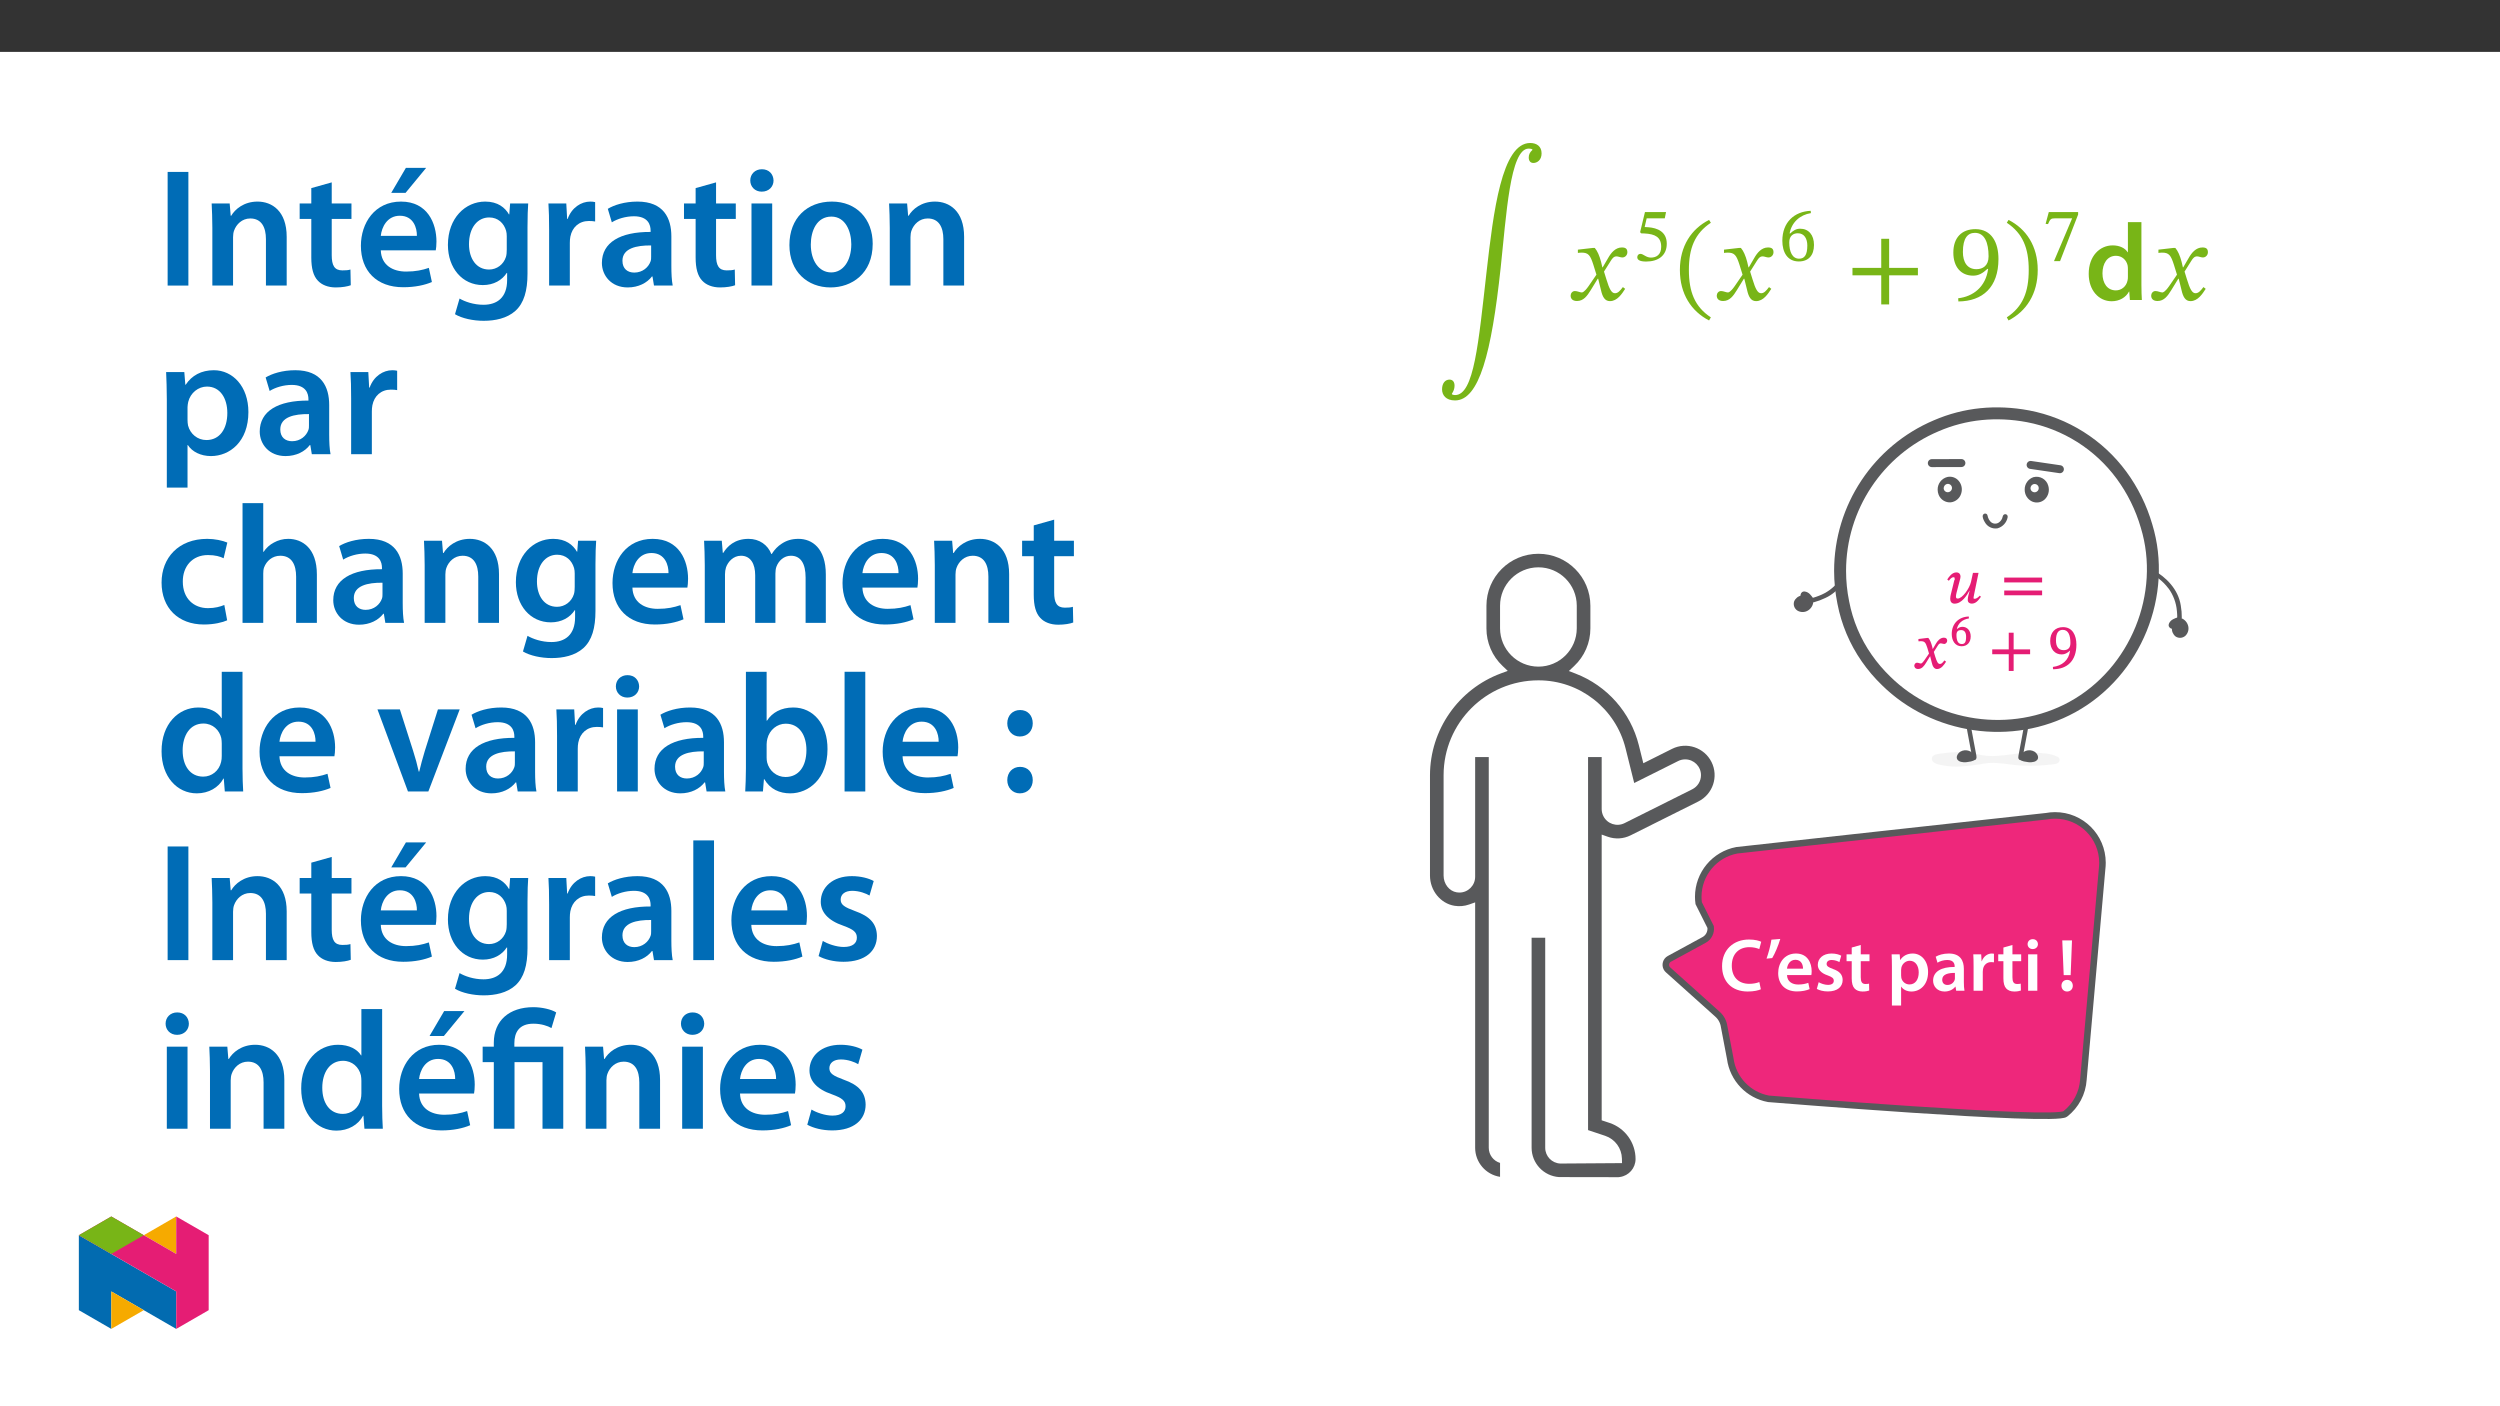 ﻿<?xml version="1.0" encoding="utf-8"?>
<svg xmlns="http://www.w3.org/2000/svg" xmlns:xlink="http://www.w3.org/1999/xlink" viewBox="0 0 960 540" version="1.1">
  <rect x="0" y="0" width="960" height="540" fill="#333333" stroke="none"/>
  <defs>
    <g>
      <symbol overflow="visible" id="glyph0-0">
        <path style="stroke:none;" d="M 13.484 -7.156 L 13.484 -7.844 C 13.484 -12.438 20.266 -15.719 20.266 -21.906 C 20.266 -26.297 16.609 -28.188 12.469 -28.188 C 8.219 -28.188 5.312 -25.797 5.312 -22.375 C 5.312 -20.391 6.109 -19.422 7.453 -19.422 C 8.469 -19.422 9.359 -19.969 9.359 -21.281 C 9.359 -22.875 8.469 -22.922 8.469 -24.312 C 8.469 -25.625 9.609 -26.594 12.094 -26.594 C 14.797 -26.594 16.484 -25.109 16.484 -21.781 C 16.484 -15.297 11.797 -13.734 11.797 -8.266 L 11.797 -7.156 Z M 15.094 -2.016 C 15.094 -3.328 14.203 -4.516 12.719 -4.516 C 11.172 -4.516 10.234 -3.375 10.234 -2.016 C 10.234 -0.625 11.047 0.344 12.688 0.344 C 14.203 0.344 15.094 -0.672 15.094 -2.016 Z M 25.078 7.125 L 25.078 -33.078 L 0.422 -33.078 L 0.422 7.125 Z M 22.875 4.891 L 2.578 4.891 L 2.578 -30.938 L 22.875 -30.938 Z M 22.875 4.891 " />
      </symbol>
      <symbol overflow="visible" id="glyph0-1">
        <path style="stroke:none;" d="M 36.781 -57.516 C 35.859 -56.719 35.391 -55.797 35.391 -54.656 C 35.391 -53.266 36.109 -52.547 37.203 -52.547 C 38.594 -52.547 40.328 -53.641 40.328 -56.219 C 40.328 -58.906 38.469 -60.219 35.953 -60.219 C 25.031 -60.219 21.828 -33.719 19.219 -10.922 C 16.094 16.641 14.375 36.578 7.125 36.578 C 6.281 36.578 5.906 36.281 5.906 36.281 L 5.906 36.031 C 6.453 35.188 6.906 34.219 6.906 33 C 6.906 31.562 6.234 30.641 4.969 30.641 C 3.406 30.641 2.109 31.906 2.109 34.391 C 2.109 36.578 3.578 38.641 7.078 38.641 C 16.344 38.641 21.078 20.562 24.609 -12.219 C 26.797 -32.406 28.188 -58.062 35.359 -58.062 C 36.328 -58.062 36.781 -57.781 36.781 -57.781 Z M 36.781 -57.516 " />
      </symbol>
      <symbol overflow="visible" id="glyph0-2">
        <path style="stroke:none;" d="M 13.281 -12.562 L 13.141 -12.562 L 12.641 -14.703 C 12.047 -16.984 11.25 -18.844 10.234 -20.016 L 9.609 -20.016 L 3.75 -19.344 L 3.75 -18.078 C 3.75 -18.078 4.375 -18.203 5.062 -18.203 C 7.844 -18.25 8.547 -17.109 9.688 -13.562 L 10.875 -9.734 L 7.844 -5.312 C 6.188 -2.953 5.438 -2.906 5.266 -2.906 C 4.547 -2.906 3.547 -3.453 2.609 -3.453 C 1.594 -3.453 0.969 -2.531 0.969 -1.688 C 0.969 -0.625 1.594 0.375 3.406 0.375 C 5.938 0.375 7.328 -1.594 8.688 -3.797 L 11.375 -8.172 L 11.547 -8.172 L 12.594 -3.922 C 13.188 -1.188 14.109 0.422 16.062 0.422 C 18.922 0.422 20.688 -2.438 21.906 -4.297 L 21.031 -4.969 C 19.891 -3.453 19.094 -2.609 18 -2.609 C 16.688 -2.609 15.844 -4.172 14.672 -8.047 L 13.781 -10.922 L 16.344 -15 C 17.062 -16.188 17.656 -16.766 18.625 -16.766 C 19.172 -16.766 20.141 -16.344 20.812 -16.344 C 21.953 -16.344 22.75 -17.312 22.75 -18.328 C 22.75 -19.516 22.25 -20.188 20.656 -20.188 C 18.156 -20.188 16.484 -18.125 15.344 -16.094 Z M 13.281 -12.562 " />
      </symbol>
      <symbol overflow="visible" id="glyph0-3">
        <path style="stroke:none;" d="M 1.812 -11.547 C 1.812 -2.281 6.234 4.344 13.016 7.844 L 13.703 6.656 C 7.547 2.609 5.266 -3.078 5.266 -11.547 C 5.266 -19.938 7.547 -25.578 13.703 -29.672 L 13.016 -30.766 C 6.234 -27.312 1.812 -20.734 1.812 -11.547 Z M 1.812 -11.547 " />
      </symbol>
      <symbol overflow="visible" id="glyph0-4">
        <path style="stroke:none;" d="M 27.734 -9.484 L 27.734 -12.344 L 16.688 -12.344 L 16.688 -23.516 L 13.656 -23.516 L 13.656 -12.344 L 2.609 -12.344 L 2.609 -9.484 L 13.656 -9.484 L 13.656 1.688 L 16.688 1.688 L 16.688 -9.484 Z M 27.734 -9.484 " />
      </symbol>
      <symbol overflow="visible" id="glyph0-5">
        <path style="stroke:none;" d="M 3.578 0.547 C 12.891 0.469 18.969 -4.891 18.969 -15.766 C 18.969 -22 16.391 -27.219 10.109 -27.219 C 4.797 -27.219 1.641 -23.891 1.641 -18.203 C 1.641 -12.641 4.641 -9.359 9.234 -9.359 C 11.328 -9.359 12.859 -10.234 14.75 -11.969 L 15 -11.922 C 14.078 -5.094 9.312 -1.344 3.5 -0.672 Z M 5.312 -18.453 C 5.312 -23.859 7.203 -25.797 9.938 -25.797 C 13.656 -25.797 15.172 -22.047 15.172 -16.766 C 15.172 -13.141 12.938 -11.844 10.5 -11.844 C 7 -11.844 5.312 -14.531 5.312 -18.453 Z M 5.312 -18.453 " />
      </symbol>
      <symbol overflow="visible" id="glyph0-6">
        <path style="stroke:none;" d="M 13.188 -11.547 C 13.188 -20.734 8.766 -27.312 1.984 -30.766 L 1.312 -29.672 C 7.453 -25.578 9.734 -19.938 9.734 -11.547 C 9.734 -3.078 7.453 2.609 1.312 6.656 L 1.984 7.844 C 8.766 4.344 13.188 -2.281 13.188 -11.547 Z M 13.188 -11.547 " />
      </symbol>
      <symbol overflow="visible" id="glyph1-0">
        <path style="stroke:none;" d="M 9.438 -5.016 L 9.438 -5.484 C 9.438 -8.703 14.188 -11 14.188 -15.344 C 14.188 -18.406 11.625 -19.766 8.734 -19.766 C 5.75 -19.766 3.719 -18.047 3.719 -15.672 C 3.719 -14.281 4.281 -13.594 5.219 -13.594 C 5.922 -13.594 6.547 -13.984 6.547 -14.891 C 6.547 -16.016 5.922 -16.047 5.922 -17.016 C 5.922 -17.938 6.719 -18.609 8.469 -18.609 C 10.359 -18.609 11.531 -17.578 11.531 -15.25 C 11.531 -10.703 8.266 -9.609 8.266 -5.781 L 8.266 -5.016 Z M 10.562 -1.422 C 10.562 -2.328 9.938 -3.188 8.906 -3.188 C 7.812 -3.188 7.172 -2.359 7.172 -1.422 C 7.172 -0.438 7.734 0.234 8.875 0.234 C 9.938 0.234 10.562 -0.469 10.562 -1.422 Z M 17.547 4.984 L 17.547 -23.188 L 0.297 -23.188 L 0.297 4.984 Z M 16.016 3.391 L 1.797 3.391 L 1.797 -21.656 L 16.016 -21.656 Z M 16.016 3.391 " />
      </symbol>
      <symbol overflow="visible" id="glyph1-1">
        <path style="stroke:none;" d="M 12.297 -16.203 L 12.781 -18.609 L 4.688 -18.609 L 2.828 -10.891 L 3.219 -10.438 C 3.625 -10.438 3.781 -10.438 4.547 -10.391 C 8.609 -10.172 10.922 -8.969 10.922 -5.281 C 10.922 -2.219 9.062 -1.125 6.969 -1.125 C 5.078 -1.125 4.094 -2.562 2.922 -2.562 C 2.188 -2.562 1.734 -1.953 1.734 -1.266 C 1.734 -0.172 2.859 0.391 5.141 0.391 C 9.828 0.391 13.062 -1.922 13.062 -6.453 C 13.062 -11.094 9.438 -12.516 5.953 -12.781 L 4.578 -12.859 L 5.344 -16.203 Z M 12.297 -16.203 " />
      </symbol>
      <symbol overflow="visible" id="glyph1-2">
        <path style="stroke:none;" d="M 12.25 -19.094 C 5.906 -18.828 1.328 -14.688 1.328 -7.578 C 1.328 -3.25 3.25 0.359 7.641 0.359 C 11.359 0.359 13.484 -1.969 13.484 -5.984 C 13.484 -9.859 11.391 -12.219 8.172 -12.219 C 6.641 -12.219 5.547 -11.531 4.344 -10.391 L 4.125 -10.406 C 4.875 -14.688 8.172 -17.578 12.297 -18.203 L 12.219 -19.094 Z M 10.922 -5.75 C 10.922 -2 9.734 -0.703 7.766 -0.703 C 5.188 -0.703 3.984 -3.297 3.984 -6.969 C 3.984 -9.531 5.578 -10.469 7.281 -10.469 C 9.734 -10.469 10.922 -8.406 10.922 -5.75 Z M 10.922 -5.75 " />
      </symbol>
      <symbol overflow="visible" id="glyph1-3">
        <path style="stroke:none;" d="M 13.688 -17.672 L 13.688 -18.609 L 2.422 -18.609 L 1.203 -14.078 L 2.125 -13.984 C 2.953 -15.906 3.188 -16.203 4.844 -16.203 L 11.391 -16.203 L 4.422 0.234 L 6.75 0.234 Z M 13.688 -17.672 " />
      </symbol>
      <symbol overflow="visible" id="glyph2-0">
        <path style="stroke:none;" d="M 0 0 L 21.078 0 L 21.078 -29.5 L 0 -29.5 Z M 10.531 -16.641 L 3.375 -27.391 L 17.703 -27.391 Z M 11.797 -14.75 L 18.969 -25.5 L 18.969 -4 Z M 3.375 -2.109 L 10.531 -12.859 L 17.703 -2.109 Z M 2.109 -25.5 L 9.266 -14.75 L 2.109 -4 Z M 2.109 -25.5 " />
      </symbol>
      <symbol overflow="visible" id="glyph2-1">
        <path style="stroke:none;" d="M 16.516 -29.922 L 16.516 -18.328 L 16.438 -18.328 C 15.5 -19.844 13.484 -20.984 10.656 -20.984 C 5.734 -20.984 1.438 -16.891 1.469 -10.031 C 1.469 -3.703 5.359 0.469 10.281 0.469 C 13.234 0.469 15.719 -0.969 16.938 -3.25 L 17.031 -3.25 L 17.281 0 L 21.875 0 C 21.781 -1.391 21.703 -3.672 21.703 -5.766 L 21.703 -29.922 Z M 16.516 -8.891 C 16.516 -8.344 16.484 -7.844 16.344 -7.375 C 15.844 -5.141 13.984 -3.703 11.891 -3.703 C 8.594 -3.703 6.75 -6.453 6.75 -10.234 C 6.75 -14.031 8.594 -16.984 11.922 -16.984 C 14.281 -16.984 15.922 -15.344 16.391 -13.359 C 16.484 -12.938 16.516 -12.391 16.516 -11.969 Z M 16.516 -8.891 " />
      </symbol>
      <symbol overflow="visible" id="glyph3-0">
        <path style="stroke:none;" d="M 7.797 -4.219 L 7.797 -4.594 C 7.797 -7.234 11.688 -9.125 11.688 -12.688 C 11.688 -15.203 9.531 -16.406 7.172 -16.406 C 4.719 -16.406 2.984 -14.906 2.984 -12.953 C 2.984 -11.812 3.516 -11.156 4.281 -11.156 C 4.859 -11.156 5.422 -11.562 5.422 -12.312 C 5.422 -13.234 4.906 -13.266 4.906 -14.062 C 4.906 -14.812 5.516 -15.266 6.953 -15.266 C 8.5 -15.266 9.391 -14.516 9.391 -12.609 C 9.391 -8.875 6.703 -7.984 6.703 -4.844 L 6.703 -4.109 L 7.797 -4.109 Z M 8.719 -1.266 C 8.719 -2.016 8.156 -2.812 7.312 -2.812 C 6.406 -2.812 5.812 -2.031 5.812 -1.266 C 5.812 -0.453 6.344 0.188 7.281 0.188 C 8.156 0.188 8.719 -0.484 8.719 -1.266 Z M 14.453 4 L 14.453 -19.219 L 0.172 -19.219 L 0.172 4.094 L 14.453 4.094 Z M 13.141 2.594 L 1.531 2.594 L 1.531 -17.766 L 13.062 -17.766 L 13.062 2.594 Z M 13.141 2.594 " />
      </symbol>
      <symbol overflow="visible" id="glyph3-1">
        <path style="stroke:none;" d="M 1.062 -8.609 C 1.453 -9.094 1.984 -9.906 2.812 -9.906 C 3.141 -9.906 3.25 -9.797 3.25 -9.516 C 3.25 -9.203 3.266 -8.781 3.266 -8.781 L 3.141 -8.859 L 1.797 -3.359 C 1.688 -3.031 1.547 -2.234 1.547 -1.594 C 1.547 -0.703 1.984 0.234 3.219 0.234 C 6.047 0.234 8.031 -3.094 8.938 -4.766 L 9 -4.766 C 8.641 -3.297 8.281 -2.328 8.281 -1.188 C 8.281 -0.125 9.156 0.219 9.797 0.219 C 11.281 0.219 12.219 -0.797 13.359 -2.438 L 12.781 -2.859 L 12.781 -2.703 C 12.781 -2.703 11.828 -1.641 10.969 -1.641 C 10.578 -1.641 10.5 -1.75 10.5 -1.938 C 10.5 -2.297 10.656 -2.906 10.656 -2.906 L 10.656 -2.984 L 12.422 -11.594 L 10.281 -11.594 L 9.531 -8.125 C 8.984 -5.656 6.219 -1.719 4.422 -1.719 C 3.875 -1.719 3.75 -2.016 3.75 -2.594 C 3.75 -3.078 3.922 -3.672 3.922 -3.672 L 3.922 -3.75 L 5.375 -9.297 C 5.391 -9.422 5.5 -9.828 5.5 -10.234 C 5.5 -10.938 5.078 -11.766 3.922 -11.766 C 2.203 -11.766 1.062 -10.047 0.406 -9.047 L 1.016 -8.562 Z M 1.062 -8.609 " />
      </symbol>
      <symbol overflow="visible" id="glyph3-2">
        <path style="stroke:none;" d="M 15.969 -8.016 L 15.969 -9.781 L 1.422 -9.781 L 1.422 -7.922 L 15.969 -7.922 Z M 15.969 -3.078 L 15.969 -4.812 L 1.422 -4.812 L 1.422 -2.984 L 15.969 -2.984 Z M 15.969 -3.078 " />
      </symbol>
      <symbol overflow="visible" id="glyph3-3">
        <path style="stroke:none;" d="M 7.625 -7.438 L 7.578 -7.438 L 7.312 -8.547 C 6.969 -9.844 6.516 -10.984 5.875 -11.719 L 5.516 -11.719 L 2.078 -11.297 L 2.078 -10.484 L 2.203 -10.406 C 2.203 -10.406 2.516 -10.453 2.906 -10.453 C 4.5 -10.484 4.844 -9.922 5.5 -7.891 L 6.141 -5.719 L 4.422 -3.219 C 3.484 -1.859 3.125 -1.891 3.031 -1.891 C 2.609 -1.891 2.031 -2.203 1.5 -2.203 C 0.922 -2.203 0.484 -1.547 0.484 -1.062 C 0.484 -0.453 0.922 0.219 1.953 0.219 C 3.406 0.219 4.266 -0.938 5.031 -2.203 L 6.562 -4.703 L 6.578 -4.703 L 7.172 -2.344 C 7.5 -0.781 8.109 0.234 9.219 0.234 C 10.859 0.234 11.938 -1.422 12.688 -2.594 L 12.047 -3.078 C 11.344 -2.156 10.969 -1.719 10.328 -1.719 C 9.578 -1.719 9.156 -2.5 8.469 -4.719 L 7.984 -6.344 L 9.438 -8.641 C 9.844 -9.312 10.141 -9.641 10.703 -9.641 C 11.016 -9.641 11.562 -9.391 11.953 -9.391 C 12.609 -9.391 13.125 -10.047 13.125 -10.625 C 13.125 -11.297 12.781 -11.812 11.859 -11.812 C 10.438 -11.812 9.391 -10.578 8.734 -9.422 L 7.578 -7.438 Z M 7.625 -7.438 " />
      </symbol>
      <symbol overflow="visible" id="glyph3-4">
        <path style="stroke:none;" d="M 15.969 -5.547 L 15.969 -7.312 L 9.641 -7.312 L 9.641 -13.719 L 7.766 -13.719 L 7.766 -7.312 L 1.422 -7.312 L 1.422 -5.453 L 7.766 -5.453 L 7.766 0.969 L 9.641 0.969 L 9.641 -5.453 L 15.969 -5.453 Z M 15.969 -5.547 " />
      </symbol>
      <symbol overflow="visible" id="glyph3-5">
        <path style="stroke:none;" d="M 2.062 0.312 C 7.406 0.266 10.938 -2.906 10.938 -9.156 C 10.938 -12.734 9.422 -15.859 5.812 -15.859 C 2.766 -15.859 0.875 -13.812 0.875 -10.547 C 0.875 -7.359 2.656 -5.375 5.297 -5.375 C 6.516 -5.375 7.438 -5.906 8.469 -6.844 L 8.516 -6.844 C 8.016 -3.031 5.344 -1 1.906 -0.578 L 1.984 0.344 Z M 3.094 -10.703 C 3.094 -13.797 4.141 -14.812 5.719 -14.812 C 7.844 -14.812 8.641 -12.75 8.641 -9.734 C 8.641 -7.641 7.438 -7.016 6.031 -7.016 C 4.016 -7.016 3.094 -8.453 3.094 -10.703 Z M 3.094 -10.703 " />
      </symbol>
      <symbol overflow="visible" id="glyph4-0">
        <path style="stroke:none;" d="M 5.562 -3.016 L 5.562 -3.281 C 5.562 -5.141 8.297 -6.453 8.297 -8.953 C 8.297 -10.719 6.672 -11.609 5.016 -11.609 C 3.312 -11.609 1.984 -10.516 1.984 -9.141 C 1.984 -8.344 2.453 -7.812 3 -7.812 C 3.406 -7.812 3.906 -8.172 3.906 -8.703 C 3.906 -9.344 3.547 -9.359 3.547 -9.922 C 3.547 -10.438 3.859 -10.703 4.859 -10.703 C 5.953 -10.703 6.469 -10.234 6.469 -8.906 C 6.469 -6.297 4.594 -5.656 4.594 -3.453 L 4.594 -2.875 L 5.562 -2.875 Z M 6.203 -0.953 C 6.203 -1.469 5.719 -2.078 5.125 -2.078 C 4.5 -2.078 3.969 -1.484 3.969 -0.953 C 3.969 -0.391 4.438 0.141 5.109 0.141 C 5.719 0.141 6.203 -0.406 6.203 -0.953 Z M 10.219 2.734 L 10.219 -13.578 L 0.016 -13.578 L 0.016 2.859 L 10.219 2.859 Z M 9.203 1.703 L 1.172 1.703 L 1.172 -12.438 L 9.047 -12.438 L 9.047 1.703 Z M 9.203 1.703 " />
      </symbol>
      <symbol overflow="visible" id="glyph4-1">
        <path style="stroke:none;" d="M 7.031 -11.219 C 3.391 -11.078 0.609 -8.578 0.609 -4.5 C 0.609 -2 1.859 0.203 4.391 0.203 C 6.531 0.203 7.891 -1.266 7.891 -3.578 C 7.891 -5.797 6.547 -7.266 4.703 -7.266 C 3.812 -7.266 3.078 -6.844 2.438 -6.219 L 2.531 -6.203 C 2.938 -8.578 4.703 -10.109 7.203 -10.484 L 7.156 -11.219 Z M 6.125 -3.438 C 6.125 -1.281 5.594 -0.656 4.453 -0.656 C 2.984 -0.656 2.422 -2.031 2.422 -4.141 C 2.422 -5.609 3.203 -6.016 4.188 -6.016 C 5.594 -6.016 6.125 -4.969 6.125 -3.438 Z M 6.125 -3.438 " />
      </symbol>
      <symbol overflow="visible" id="glyph5-0">
        <path style="stroke:none;" d="M 0 0 L 14.344 0 L 14.344 -20.078 L 0 -20.078 Z M 7.172 -11.328 L 2.297 -18.641 L 12.047 -18.641 Z M 8.031 -10.047 L 12.906 -17.359 L 12.906 -2.719 Z M 2.297 -1.438 L 7.172 -8.75 L 12.047 -1.438 Z M 1.438 -17.359 L 6.312 -10.047 L 1.438 -2.719 Z M 1.438 -17.359 " />
      </symbol>
      <symbol overflow="visible" id="glyph5-1">
        <path style="stroke:none;" d="M 15.312 -3.328 C 14.375 -2.922 12.875 -2.641 11.469 -2.641 C 7.203 -2.641 4.734 -5.328 4.734 -9.609 C 4.734 -14.25 7.578 -16.719 11.5 -16.719 C 13.078 -16.719 14.375 -16.375 15.297 -15.984 L 16.031 -18.797 C 15.312 -19.156 13.688 -19.656 11.359 -19.656 C 5.453 -19.656 1 -15.812 1 -9.438 C 1 -3.531 4.734 0.312 10.875 0.312 C 13.219 0.312 15.062 -0.141 15.891 -0.547 Z M 15.312 -3.328 " />
      </symbol>
      <symbol overflow="visible" id="glyph5-2">
        <path style="stroke:none;" d="M 2.703 -19.594 C 2.359 -17.266 1.578 -14.438 0.828 -12.312 L 3.016 -12.531 C 4.078 -14.312 5.328 -17.234 6.109 -19.875 Z M 2.703 -19.594 " />
      </symbol>
      <symbol overflow="visible" id="glyph5-3">
        <path style="stroke:none;" d="M 13.734 -6 C 13.797 -6.312 13.859 -6.828 13.859 -7.484 C 13.859 -10.562 12.359 -14.281 7.828 -14.281 C 3.359 -14.281 1 -10.641 1 -6.766 C 1 -2.5 3.672 0.281 8.203 0.281 C 10.219 0.281 11.875 -0.094 13.078 -0.609 L 12.562 -3.016 C 11.469 -2.641 10.328 -2.375 8.688 -2.375 C 6.422 -2.375 4.469 -3.469 4.391 -6 Z M 4.391 -8.469 C 4.531 -9.891 5.453 -11.875 7.625 -11.875 C 9.984 -11.875 10.562 -9.75 10.531 -8.469 Z M 4.391 -8.469 " />
      </symbol>
      <symbol overflow="visible" id="glyph5-4">
        <path style="stroke:none;" d="M 1.031 -0.688 C 2.062 -0.109 3.578 0.281 5.281 0.281 C 8.984 0.281 10.953 -1.547 10.953 -4.109 C 10.938 -6.172 9.781 -7.453 7.234 -8.344 C 5.453 -9.016 4.797 -9.406 4.797 -10.297 C 4.797 -11.156 5.484 -11.797 6.734 -11.797 C 7.969 -11.797 9.125 -11.328 9.703 -10.984 L 10.406 -13.453 C 9.578 -13.906 8.234 -14.281 6.688 -14.281 C 3.438 -14.281 1.406 -12.391 1.406 -9.922 C 1.406 -8.266 2.531 -6.766 5.25 -5.859 C 6.969 -5.219 7.547 -4.766 7.547 -3.812 C 7.547 -2.891 6.859 -2.234 5.312 -2.234 C 4.047 -2.234 2.531 -2.781 1.75 -3.266 Z M 1.031 -0.688 " />
      </symbol>
      <symbol overflow="visible" id="glyph5-5">
        <path style="stroke:none;" d="M 2.469 -16.578 L 2.469 -13.969 L 0.484 -13.969 L 0.484 -11.328 L 2.469 -11.328 L 2.469 -4.766 C 2.469 -2.922 2.812 -1.641 3.578 -0.828 C 4.25 -0.109 5.312 0.312 6.625 0.312 C 7.719 0.312 8.656 0.141 9.188 -0.062 L 9.125 -2.719 C 8.719 -2.609 8.375 -2.578 7.75 -2.578 C 6.391 -2.578 5.938 -3.438 5.938 -5.156 L 5.938 -11.328 L 9.297 -11.328 L 9.297 -13.969 L 5.938 -13.969 L 5.938 -17.562 Z M 2.469 -16.578 " />
      </symbol>
      <symbol overflow="visible" id="glyph5-6">
        <path style="stroke:none;" d="M 1.891 5.688 L 5.422 5.688 L 5.422 -1.547 L 5.484 -1.547 C 6.203 -0.438 7.656 0.312 9.406 0.312 C 12.594 0.312 15.781 -2.125 15.781 -7.172 C 15.781 -11.531 13.109 -14.281 9.891 -14.281 C 7.781 -14.281 6.141 -13.391 5.109 -11.812 L 5.047 -11.812 L 4.875 -13.969 L 1.781 -13.969 C 1.844 -12.656 1.891 -11.156 1.891 -9.328 Z M 5.422 -8 C 5.422 -8.297 5.484 -8.609 5.531 -8.891 C 5.906 -10.438 7.266 -11.5 8.719 -11.5 C 10.984 -11.5 12.188 -9.5 12.188 -7.031 C 12.188 -4.281 10.875 -2.406 8.641 -2.406 C 7.109 -2.406 5.875 -3.438 5.516 -4.875 C 5.453 -5.188 5.422 -5.516 5.422 -5.859 Z M 5.422 -8 " />
      </symbol>
      <symbol overflow="visible" id="glyph5-7">
        <path style="stroke:none;" d="M 12.734 -8.375 C 12.734 -11.453 11.453 -14.281 6.969 -14.281 C 4.766 -14.281 2.953 -13.688 1.922 -13.047 L 2.609 -10.75 C 3.562 -11.359 4.984 -11.797 6.375 -11.797 C 8.828 -11.797 9.203 -10.266 9.203 -9.359 L 9.203 -9.125 C 4.047 -9.156 0.922 -7.344 0.922 -3.844 C 0.922 -1.719 2.5 0.312 5.312 0.312 C 7.141 0.312 8.609 -0.453 9.438 -1.547 L 9.531 -1.547 L 9.781 0 L 12.969 0 C 12.797 -0.859 12.734 -2.094 12.734 -3.359 Z M 9.297 -4.906 C 9.297 -4.641 9.297 -4.391 9.203 -4.125 C 8.859 -3.125 7.859 -2.203 6.422 -2.203 C 5.312 -2.203 4.422 -2.844 4.422 -4.219 C 4.422 -6.344 6.797 -6.859 9.297 -6.828 Z M 9.297 -4.906 " />
      </symbol>
      <symbol overflow="visible" id="glyph5-8">
        <path style="stroke:none;" d="M 1.891 0 L 5.422 0 L 5.422 -7.266 C 5.422 -7.625 5.453 -8 5.516 -8.312 C 5.828 -9.922 7 -10.984 8.656 -10.984 C 9.094 -10.984 9.406 -10.953 9.719 -10.906 L 9.719 -14.203 C 9.438 -14.25 9.234 -14.281 8.891 -14.281 C 7.375 -14.281 5.734 -13.281 5.047 -11.328 L 4.969 -11.328 L 4.812 -13.969 L 1.781 -13.969 C 1.859 -12.734 1.891 -11.359 1.891 -9.469 Z M 1.891 0 " />
      </symbol>
      <symbol overflow="visible" id="glyph5-9">
        <path style="stroke:none;" d="M 5.422 0 L 5.422 -13.969 L 1.891 -13.969 L 1.891 0 Z M 3.672 -19.797 C 2.5 -19.797 1.688 -18.969 1.688 -17.875 C 1.688 -16.844 2.469 -15.984 3.641 -15.984 C 4.875 -15.984 5.656 -16.844 5.656 -17.875 C 5.625 -18.969 4.875 -19.797 3.672 -19.797 Z M 3.672 -19.797 " />
      </symbol>
      <symbol overflow="visible" id="glyph5-10">
        <path style="stroke:none;" d="M 4.938 -5.969 L 5.453 -19.328 L 1.719 -19.328 L 2.266 -5.969 Z M 3.562 0.312 C 4.906 0.312 5.766 -0.656 5.766 -1.922 C 5.734 -3.234 4.906 -4.156 3.578 -4.156 C 2.297 -4.156 1.406 -3.234 1.406 -1.922 C 1.406 -0.656 2.297 0.312 3.562 0.312 Z M 3.562 0.312 " />
      </symbol>
      <symbol overflow="visible" id="glyph6-0">
        <path style="stroke:none;" d="M 0 0 L 32.375 0 L 32.375 -45.328 L 0 -45.328 Z M 16.188 -25.578 L 5.188 -42.094 L 27.188 -42.094 Z M 18.125 -22.656 L 29.141 -39.172 L 29.141 -6.156 Z M 5.188 -3.234 L 16.188 -19.75 L 27.188 -3.234 Z M 3.234 -39.172 L 14.25 -22.656 L 3.234 -6.156 Z M 3.234 -39.172 " />
      </symbol>
      <symbol overflow="visible" id="glyph6-1">
        <path style="stroke:none;" d="M 4.594 -43.641 L 4.594 0 L 12.562 0 L 12.562 -43.641 Z M 4.594 -43.641 " />
      </symbol>
      <symbol overflow="visible" id="glyph6-2">
        <path style="stroke:none;" d="M 4.281 0 L 12.234 0 L 12.234 -18.578 C 12.234 -19.484 12.375 -20.469 12.625 -21.109 C 13.469 -23.5 15.672 -25.766 18.844 -25.766 C 23.188 -25.766 24.859 -22.344 24.859 -17.812 L 24.859 0 L 32.828 0 L 32.828 -18.719 C 32.828 -28.688 27.125 -32.25 21.625 -32.25 C 16.375 -32.25 12.953 -29.266 11.531 -26.812 L 11.328 -26.812 L 10.938 -31.531 L 4.016 -31.531 C 4.141 -28.812 4.281 -25.766 4.281 -22.141 Z M 4.281 0 " />
      </symbol>
      <symbol overflow="visible" id="glyph6-3">
        <path style="stroke:none;" d="M 5.562 -37.422 L 5.562 -31.531 L 1.094 -31.531 L 1.094 -25.578 L 5.562 -25.578 L 5.562 -10.75 C 5.562 -6.609 6.344 -3.688 8.094 -1.875 C 9.578 -0.266 11.984 0.719 14.953 0.719 C 17.422 0.719 19.547 0.328 20.719 -0.125 L 20.594 -6.156 C 19.688 -5.891 18.906 -5.828 17.484 -5.828 C 14.438 -5.828 13.406 -7.766 13.406 -11.656 L 13.406 -25.578 L 20.984 -25.578 L 20.984 -31.531 L 13.406 -31.531 L 13.406 -39.625 Z M 5.562 -37.422 " />
      </symbol>
      <symbol overflow="visible" id="glyph6-4">
        <path style="stroke:none;" d="M 31.016 -13.531 C 31.141 -14.25 31.281 -15.406 31.281 -16.906 C 31.281 -23.828 27.906 -32.25 17.672 -32.25 C 7.578 -32.25 2.266 -24.016 2.266 -15.281 C 2.266 -5.641 8.281 0.641 18.516 0.641 C 23.047 0.641 26.812 -0.188 29.531 -1.359 L 28.359 -6.797 C 25.906 -5.953 23.312 -5.375 19.625 -5.375 C 14.5 -5.375 10.094 -7.828 9.906 -13.531 Z M 9.906 -19.094 C 10.234 -22.344 12.297 -26.812 17.219 -26.812 C 22.531 -26.812 23.828 -22.016 23.766 -19.094 Z M 19.547 -45.203 L 13.922 -35.609 L 19.422 -35.609 L 27.328 -45.203 Z M 19.547 -45.203 " />
      </symbol>
      <symbol overflow="visible" id="glyph6-5">
        <path style="stroke:none;" d="M 32.828 -22.469 C 32.828 -26.812 32.953 -29.391 33.094 -31.531 L 26.156 -31.531 L 25.828 -27.328 L 25.703 -27.328 C 24.219 -29.922 21.438 -32.25 16.578 -32.25 C 9 -32.25 2.266 -25.969 2.266 -15.609 C 2.266 -6.672 7.828 -0.188 15.672 -0.188 C 19.875 -0.188 23.047 -2.078 24.859 -4.859 L 25 -4.859 L 25 -2.141 C 25 4.656 21.109 7.375 15.922 7.375 C 12.109 7.375 8.734 6.156 6.734 4.984 L 4.984 11 C 7.703 12.625 11.984 13.531 16 13.531 C 20.328 13.531 24.922 12.625 28.172 9.719 C 31.469 6.734 32.828 2 32.828 -4.594 Z M 24.859 -13.797 C 24.859 -12.891 24.797 -11.781 24.547 -11 C 23.641 -8.094 21.047 -6.156 18.062 -6.156 C 13.078 -6.156 10.359 -10.484 10.359 -15.859 C 10.359 -22.281 13.656 -26.156 18.125 -26.156 C 21.5 -26.156 23.766 -23.953 24.609 -21.047 C 24.797 -20.391 24.859 -19.688 24.859 -18.906 Z M 24.859 -13.797 " />
      </symbol>
      <symbol overflow="visible" id="glyph6-6">
        <path style="stroke:none;" d="M 4.281 0 L 12.234 0 L 12.234 -16.375 C 12.234 -17.219 12.297 -18.062 12.438 -18.781 C 13.141 -22.406 15.797 -24.797 19.547 -24.797 C 20.531 -24.797 21.234 -24.734 21.953 -24.609 L 21.953 -32.047 C 21.297 -32.188 20.844 -32.25 20.078 -32.25 C 16.641 -32.25 12.953 -29.984 11.391 -25.578 L 11.203 -25.578 L 10.875 -31.531 L 4.016 -31.531 C 4.203 -28.75 4.281 -25.641 4.281 -21.375 Z M 4.281 0 " />
      </symbol>
      <symbol overflow="visible" id="glyph6-7">
        <path style="stroke:none;" d="M 28.75 -18.906 C 28.75 -25.828 25.828 -32.25 15.734 -32.25 C 10.75 -32.25 6.672 -30.891 4.344 -29.469 L 5.891 -24.281 C 8.031 -25.641 11.266 -26.609 14.375 -26.609 C 19.938 -26.609 20.781 -23.188 20.781 -21.109 L 20.781 -20.594 C 9.125 -20.656 2.078 -16.578 2.078 -8.672 C 2.078 -3.891 5.641 0.719 11.984 0.719 C 16.125 0.719 19.422 -1.031 21.297 -3.5 L 21.5 -3.5 L 22.078 0 L 29.266 0 C 28.875 -1.938 28.75 -4.734 28.75 -7.578 Z M 20.984 -11.078 C 20.984 -10.484 20.984 -9.906 20.781 -9.328 C 20 -7.062 17.734 -4.984 14.5 -4.984 C 11.984 -4.984 9.969 -6.406 9.969 -9.516 C 9.969 -14.312 15.344 -15.469 20.984 -15.406 Z M 20.984 -11.078 " />
      </symbol>
      <symbol overflow="visible" id="glyph6-8">
        <path style="stroke:none;" d="M 12.234 0 L 12.234 -31.531 L 4.281 -31.531 L 4.281 0 Z M 8.281 -44.672 C 5.641 -44.672 3.812 -42.797 3.812 -40.344 C 3.812 -38.016 5.562 -36.062 8.219 -36.062 C 11 -36.062 12.75 -38.016 12.75 -40.344 C 12.688 -42.797 11 -44.672 8.281 -44.672 Z M 8.281 -44.672 " />
      </symbol>
      <symbol overflow="visible" id="glyph6-9">
        <path style="stroke:none;" d="M 18.578 -32.25 C 9.062 -32.25 2.266 -25.906 2.266 -15.547 C 2.266 -5.375 9.188 0.719 18.062 0.719 C 26.094 0.719 34.25 -4.469 34.25 -16.062 C 34.25 -25.641 27.969 -32.25 18.578 -32.25 Z M 18.391 -26.484 C 23.828 -26.484 26.031 -20.781 26.031 -15.859 C 26.031 -9.453 22.859 -5.047 18.328 -5.047 C 13.531 -5.047 10.484 -9.641 10.484 -15.734 C 10.484 -20.984 12.75 -26.484 18.391 -26.484 Z M 18.391 -26.484 " />
      </symbol>
      <symbol overflow="visible" id="glyph6-10">
        <path style="stroke:none;" d="M 4.281 12.828 L 12.234 12.828 L 12.234 -3.5 L 12.375 -3.5 C 13.984 -0.969 17.281 0.719 21.234 0.719 C 28.422 0.719 35.609 -4.797 35.609 -16.188 C 35.609 -26.031 29.594 -32.25 22.344 -32.25 C 17.547 -32.25 13.859 -30.234 11.531 -26.672 L 11.391 -26.672 L 11 -31.531 L 4.016 -31.531 C 4.141 -28.562 4.281 -25.188 4.281 -21.047 Z M 12.234 -18.062 C 12.234 -18.719 12.375 -19.422 12.5 -20.078 C 13.344 -23.562 16.375 -25.969 19.688 -25.969 C 24.797 -25.969 27.516 -21.438 27.516 -15.859 C 27.516 -9.641 24.547 -5.438 19.484 -5.438 C 16.062 -5.438 13.281 -7.766 12.438 -11 C 12.297 -11.719 12.234 -12.438 12.234 -13.203 Z M 12.234 -18.062 " />
      </symbol>
      <symbol overflow="visible" id="glyph6-11">
        <path style="stroke:none;" d="M 26.359 -6.859 C 24.797 -6.219 22.797 -5.641 20.078 -5.641 C 14.641 -5.641 10.422 -9.328 10.422 -15.797 C 10.359 -21.562 13.984 -26.031 20.078 -26.031 C 22.922 -26.031 24.797 -25.453 26.094 -24.797 L 27.516 -30.828 C 25.703 -31.594 22.734 -32.25 19.812 -32.25 C 8.734 -32.25 2.266 -24.922 2.266 -15.469 C 2.266 -5.703 8.672 0.641 18.516 0.641 C 22.469 0.641 25.766 -0.188 27.453 -0.969 Z M 26.359 -6.859 " />
      </symbol>
      <symbol overflow="visible" id="glyph6-12">
        <path style="stroke:none;" d="M 4.281 0 L 12.234 0 L 12.234 -18.906 C 12.234 -19.75 12.297 -20.594 12.562 -21.297 C 13.469 -23.703 15.672 -25.766 18.781 -25.766 C 23.188 -25.766 24.859 -22.281 24.859 -17.734 L 24.859 0 L 32.828 0 L 32.828 -18.578 C 32.828 -28.688 27.188 -32.25 21.828 -32.25 C 19.812 -32.25 17.938 -31.734 16.312 -30.828 C 14.703 -29.984 13.344 -28.75 12.375 -27.266 L 12.234 -27.266 L 12.234 -45.969 L 4.281 -45.969 Z M 4.281 0 " />
      </symbol>
      <symbol overflow="visible" id="glyph6-13">
        <path style="stroke:none;" d="M 31.016 -13.531 C 31.141 -14.25 31.281 -15.406 31.281 -16.906 C 31.281 -23.828 27.906 -32.25 17.672 -32.25 C 7.578 -32.25 2.266 -24.016 2.266 -15.281 C 2.266 -5.641 8.281 0.641 18.516 0.641 C 23.047 0.641 26.812 -0.188 29.531 -1.359 L 28.359 -6.797 C 25.906 -5.953 23.312 -5.375 19.625 -5.375 C 14.5 -5.375 10.094 -7.828 9.906 -13.531 Z M 9.906 -19.094 C 10.234 -22.344 12.297 -26.812 17.219 -26.812 C 22.531 -26.812 23.828 -22.016 23.766 -19.094 Z M 9.906 -19.094 " />
      </symbol>
      <symbol overflow="visible" id="glyph6-14">
        <path style="stroke:none;" d="M 4.281 0 L 12.047 0 L 12.047 -18.641 C 12.047 -19.547 12.172 -20.469 12.438 -21.297 C 13.203 -23.438 15.219 -25.766 18.188 -25.766 C 21.891 -25.766 23.641 -22.656 23.641 -18.266 L 23.641 0 L 31.406 0 L 31.406 -18.906 C 31.406 -19.812 31.531 -20.844 31.797 -21.562 C 32.641 -23.828 34.641 -25.766 37.359 -25.766 C 41.188 -25.766 43 -22.656 43 -17.422 L 43 0 L 50.766 0 L 50.766 -18.578 C 50.766 -28.688 45.453 -32.25 40.281 -32.25 C 37.625 -32.25 35.609 -31.594 33.797 -30.375 C 32.375 -29.469 31.078 -28.172 29.984 -26.422 L 29.844 -26.422 C 28.484 -29.922 25.25 -32.25 21.109 -32.25 C 15.734 -32.25 12.891 -29.328 11.391 -26.875 L 11.203 -26.875 L 10.812 -31.531 L 4.016 -31.531 C 4.141 -28.812 4.281 -25.766 4.281 -22.141 Z M 4.281 0 " />
      </symbol>
      <symbol overflow="visible" id="glyph6-15">
        <path style="stroke:none;" d="M 25.375 -45.969 L 25.375 -28.172 L 25.25 -28.172 C 23.828 -30.5 20.719 -32.25 16.375 -32.25 C 8.812 -32.25 2.203 -25.969 2.266 -15.406 C 2.266 -5.703 8.219 0.719 15.797 0.719 C 20.328 0.719 24.156 -1.484 26.031 -4.984 L 26.156 -4.984 L 26.547 0 L 33.609 0 C 33.469 -2.141 33.344 -5.641 33.344 -8.875 L 33.344 -45.969 Z M 25.375 -13.656 C 25.375 -12.828 25.312 -12.047 25.125 -11.328 C 24.344 -7.906 21.5 -5.703 18.266 -5.703 C 13.203 -5.703 10.359 -9.906 10.359 -15.734 C 10.359 -21.562 13.203 -26.094 18.328 -26.094 C 21.953 -26.094 24.469 -23.562 25.188 -20.531 C 25.312 -19.875 25.375 -19.031 25.375 -18.391 Z M 25.375 -13.656 " />
      </symbol>
      <symbol overflow="visible" id="glyph6-16">
        <path style="stroke:none;" d="M 0.719 -31.531 L 12.438 0 L 20.266 0 L 32.312 -31.531 L 23.953 -31.531 L 18.906 -15.547 C 18.062 -12.688 17.359 -10.234 16.766 -7.641 L 16.578 -7.641 C 16 -10.234 15.344 -12.75 14.438 -15.547 L 9.328 -31.531 Z M 0.719 -31.531 " />
      </symbol>
      <symbol overflow="visible" id="glyph6-17">
        <path style="stroke:none;" d="M 4.281 -8.875 C 4.281 -5.641 4.141 -2.141 4.016 0 L 10.812 0 L 11.203 -4.734 L 11.328 -4.734 C 13.594 -0.844 17.219 0.719 21.297 0.719 C 28.422 0.719 35.609 -4.922 35.609 -16.25 C 35.672 -25.828 30.172 -32.25 22.469 -32.25 C 17.734 -32.25 14.312 -30.234 12.375 -27.188 L 12.234 -27.188 L 12.234 -45.969 L 4.281 -45.969 Z M 12.234 -18.125 C 12.234 -18.906 12.375 -19.625 12.5 -20.203 C 13.344 -23.703 16.312 -26.031 19.547 -26.031 C 24.859 -26.031 27.516 -21.5 27.516 -15.922 C 27.516 -9.516 24.469 -5.562 19.484 -5.562 C 16.062 -5.562 13.281 -7.906 12.438 -11.141 C 12.297 -11.719 12.234 -12.375 12.234 -13.016 Z M 12.234 -18.125 " />
      </symbol>
      <symbol overflow="visible" id="glyph6-18">
        <path style="stroke:none;" d="M 4.281 0 L 12.234 0 L 12.234 -45.969 L 4.281 -45.969 Z M 4.281 0 " />
      </symbol>
      <symbol overflow="visible" id="glyph6-19">
        <path style="stroke:none;" d="M 8.094 -21.109 C 11.141 -21.109 13.078 -23.312 13.078 -26.156 C 13.078 -29.203 11.141 -31.281 8.219 -31.281 C 5.312 -31.281 3.297 -29.141 3.297 -26.156 C 3.297 -23.312 5.312 -21.109 8.094 -21.109 Z M 8.094 0.719 C 11.141 0.719 13.078 -1.484 13.078 -4.344 C 13.078 -7.375 11.141 -9.453 8.219 -9.453 C 5.312 -9.453 3.297 -7.312 3.297 -4.344 C 3.297 -1.484 5.312 0.719 8.094 0.719 Z M 8.094 0.719 " />
      </symbol>
      <symbol overflow="visible" id="glyph6-20">
        <path style="stroke:none;" d="M 2.328 -1.547 C 4.656 -0.266 8.094 0.641 11.906 0.641 C 20.266 0.641 24.734 -3.5 24.734 -9.266 C 24.672 -13.922 22.078 -16.828 16.312 -18.844 C 12.297 -20.328 10.812 -21.234 10.812 -23.25 C 10.812 -25.188 12.375 -26.609 15.219 -26.609 C 18 -26.609 20.594 -25.578 21.891 -24.797 L 23.5 -30.375 C 21.625 -31.406 18.578 -32.25 15.094 -32.25 C 7.766 -32.25 3.172 -27.969 3.172 -22.406 C 3.172 -18.641 5.703 -15.281 11.844 -13.203 C 15.734 -11.781 17.031 -10.75 17.031 -8.609 C 17.031 -6.547 15.469 -5.047 11.984 -5.047 C 9.125 -5.047 5.703 -6.281 3.953 -7.375 Z M 2.328 -1.547 " />
      </symbol>
      <symbol overflow="visible" id="glyph6-21">
        <path style="stroke:none;" d="M 13.141 0 L 13.141 -25.578 L 23.891 -25.578 L 23.891 0 L 31.859 0 L 31.859 -31.531 L 13.078 -31.531 L 13.078 -32.828 C 13.078 -36.969 14.891 -40.344 20.391 -40.344 C 23.375 -40.344 25.906 -39.5 27.328 -38.656 L 29.141 -44.672 C 27.328 -45.844 23.562 -46.688 20.391 -46.688 C 11.078 -46.688 5.188 -41.5 5.188 -33.016 L 5.188 -31.531 L 0.906 -31.531 L 0.906 -25.578 L 5.188 -25.578 L 5.188 0 Z M 13.141 0 " />
      </symbol>
    </g>
    <filter id="alpha" filterUnits="objectBoundingBox" x="0%" y="0%" width="100%" height="100%">
      <feColorMatrix type="matrix" in="SourceGraphic" values="0 0 0 0 1 0 0 0 0 1 0 0 0 0 1 0 0 0 1 0" />
    </filter>
    <mask id="mask0">
      <g filter="url(#alpha)">
        <rect x="0" y="0" width="329" height="392" style="fill:rgb(0%,0%,0%);fill-opacity:0.05;stroke:none;" />
      </g>
    </mask>
    <clipPath id="clip3">
      <path d="M 0.84 0.809 L 49.895 0.809 L 49.895 6.375 L 0.84 6.375 Z M 0.84 0.809 " />
    </clipPath>
    <clipPath id="clip2">
      <rect width="50" height="7" />
    </clipPath>
    <g id="surface7" clip-path="url(#clip2)">
      <g clip-path="url(#clip3)" clip-rule="nonzero">
        <path style=" stroke:none;fill-rule:nonzero;fill:rgb(6.699%,6.699%,6.699%);fill-opacity:1;" d="M 0.852 3.18 C 0.586 5.332 4.008 5.664 5.32 5.934 C 9.988 6.875 14.734 6.113 19.391 5.492 C 19.922 5.383 20.449 5.281 20.977 5.191 C 25.844 4.379 30.605 5.809 35.461 5.973 C 39.504 6.156 43.559 5.988 47.57 5.469 C 48.211 5.379 49.32 5.285 49.727 4.43 C 50.078 3.809 49.859 3.023 49.238 2.672 C 49.199 2.648 49.16 2.629 49.117 2.613 C 46.25 1.195 43.129 1.195 40.137 1.047 C 34.035 0.742 28.016 2.746 21.938 2.246 C 20.578 2.098 19.23 1.867 17.906 1.551 C 17.461 1.457 17.012 1.363 16.566 1.281 C 14.008 0.836 11.406 0.703 8.82 0.895 C 7.5 0.977 6.184 1.102 4.875 1.293 C 3.797 1.453 2.344 1.477 1.43 2.176 C 1.109 2.414 0.898 2.781 0.852 3.18 " />
      </g>
    </g>
    <clipPath id="clip4">
      <path d="M 108 32 L 328.594 32 L 328.594 283 L 108 283 Z M 108 32 " />
    </clipPath>
    <clipPath id="clip5">
      <path d="M 16 151 L 126 151 L 126 391.039 L 16 391.039 Z M 16 151 " />
    </clipPath>
    <clipPath id="clip6">
      <path d="M 71 216 L 310 216 L 310 391.039 L 71 391.039 Z M 71 216 " />
    </clipPath>
    <clipPath id="clip1">
      <rect width="329" height="392" />
    </clipPath>
    <g id="surface4" clip-path="url(#clip1)">
      <use xlink:href="#surface7" transform="matrix(1,0,0,1,208,227)" mask="url(#mask0)" />
      <path style=" stroke:none;fill-rule:nonzero;fill:rgb(34.499%,34.499%,35.3%);fill-opacity:1;" d="M 176.785 153.758 C 176.48 155.059 176.086 156.34 175.605 157.586 L 175.617 157.531 C 174.953 159.25 174.043 160.859 172.922 162.32 L 172.988 162.277 C 171.043 164.762 168.453 166.656 165.5 167.766 C 165.129 167.914 164.75 168.051 164.371 168.18 C 164.168 168.246 163.965 168.312 163.762 168.375 C 163.664 168.402 163.57 168.43 163.473 168.461 C 163.375 168.488 163.5 168.453 163.512 168.449 C 163.441 168.469 163.367 168.488 163.293 168.512 C 162.816 168.594 162.488 169.039 162.547 169.52 C 162.621 170 163.07 170.332 163.555 170.266 C 165.055 169.855 166.512 169.309 167.91 168.633 C 173.566 166.074 176.973 160.27 178.242 154.383 C 178.312 153.887 178.18 153.281 177.578 153.188 C 177.203 153.137 176.855 153.387 176.785 153.758 " />
      <path style=" stroke:none;fill-rule:nonzero;fill:rgb(34.499%,34.499%,35.3%);fill-opacity:1;" d="M 162.492 169.176 C 162.543 169.398 162.566 169.629 162.562 169.859 C 162.555 170.082 162.527 170.305 162.473 170.523 C 162.164 172.047 160.855 173.16 159.305 173.219 C 158 173.367 156.809 172.465 156.598 171.168 C 156.379 169.211 158.617 168.125 160.434 168.398 C 160.734 168.426 161.031 168.488 161.316 168.586 C 161.586 168.676 161.84 168.793 162.082 168.941 C 162.203 169.012 162.34 169.09 162.492 169.176 " />
      <path style=" stroke:none;fill-rule:nonzero;fill:rgb(34.499%,34.499%,35.3%);fill-opacity:1;" d="M 161.703 169.293 C 161.742 169.461 161.766 169.633 161.77 169.809 C 161.77 169.66 161.762 169.934 161.762 169.934 C 161.754 170.016 161.746 170.098 161.73 170.18 C 161.727 170.203 161.656 170.457 161.715 170.281 C 161.695 170.34 161.676 170.402 161.652 170.461 C 161.605 170.582 161.559 170.699 161.504 170.816 C 161.477 170.875 161.449 170.934 161.418 170.988 C 161.406 171.016 161.297 171.203 161.398 171.035 C 161.332 171.145 161.262 171.254 161.188 171.355 C 161.125 171.445 161.059 171.527 160.988 171.609 C 160.945 171.656 160.902 171.703 160.859 171.75 C 160.992 171.609 160.797 171.805 160.77 171.828 C 160.672 171.91 160.57 171.988 160.465 172.062 C 160.43 172.086 160.395 172.109 160.355 172.133 C 160.516 172.031 160.328 172.145 160.305 172.156 C 160.184 172.215 160.062 172.266 159.938 172.312 C 159.91 172.32 159.699 172.371 159.871 172.332 C 159.773 172.355 159.672 172.375 159.574 172.391 C 159.445 172.41 159.316 172.418 159.188 172.43 C 159.121 172.434 159.055 172.441 158.988 172.441 C 159.195 172.434 158.98 172.438 158.945 172.434 C 158.816 172.422 158.691 172.402 158.566 172.375 C 158.77 172.418 158.566 172.371 158.531 172.359 C 158.473 172.34 158.414 172.316 158.355 172.289 C 158.297 172.266 158.242 172.238 158.184 172.211 C 158 172.121 158.312 172.309 158.148 172.188 C 158.051 172.113 157.953 172.039 157.855 171.961 C 157.695 171.836 157.953 172.086 157.824 171.934 C 157.789 171.895 157.754 171.855 157.723 171.816 C 157.688 171.777 157.656 171.738 157.629 171.695 C 157.605 171.66 157.582 171.629 157.559 171.594 C 157.609 171.684 157.613 171.688 157.57 171.609 C 157.516 171.5 157.469 171.387 157.426 171.273 C 157.355 171.09 157.445 171.43 157.418 171.234 C 157.41 171.184 157.395 171.133 157.391 171.082 C 157.383 171.031 157.379 170.977 157.375 170.926 C 157.352 170.727 157.355 171.094 157.375 170.902 C 157.383 170.812 157.367 170.57 157.43 170.504 L 157.406 170.602 C 157.418 170.566 157.426 170.531 157.441 170.496 C 157.457 170.445 157.477 170.395 157.5 170.344 C 157.516 170.312 157.531 170.277 157.547 170.246 C 157.621 170.078 157.445 170.387 157.551 170.238 C 157.617 170.148 157.676 170.055 157.75 169.973 C 157.781 169.934 157.867 169.793 157.758 169.957 C 157.805 169.898 157.859 169.852 157.922 169.809 C 157.992 169.746 158.07 169.691 158.148 169.637 C 158.195 169.605 158.242 169.574 158.293 169.543 C 158.117 169.652 158.285 169.551 158.316 169.535 C 158.527 169.426 158.75 169.336 158.973 169.266 C 158.777 169.332 158.969 169.27 159.008 169.262 C 159.086 169.242 159.164 169.227 159.242 169.211 C 159.379 169.188 159.52 169.168 159.66 169.156 C 159.699 169.152 159.742 169.152 159.781 169.148 C 159.82 169.148 159.859 169.145 159.902 169.145 C 159.785 169.145 159.777 169.148 159.867 169.148 C 160.004 169.156 160.141 169.164 160.281 169.18 C 160.465 169.203 160.645 169.23 160.828 169.266 C 160.848 169.27 160.98 169.309 160.859 169.273 C 160.965 169.305 161.066 169.34 161.172 169.379 C 161.523 169.527 161.867 169.707 162.191 169.91 C 162.598 170.078 163.062 169.883 163.23 169.48 C 163.383 169.07 163.195 168.617 162.797 168.438 L 162.684 168.375 C 162.562 168.309 162.77 168.426 162.656 168.359 C 162.574 168.312 162.488 168.262 162.402 168.211 C 162.203 168.094 161.992 167.992 161.777 167.906 C 161.375 167.758 160.957 167.656 160.531 167.605 C 159.934 167.527 159.328 167.555 158.746 167.691 C 157.488 167.918 156.438 168.766 155.949 169.941 C 155.516 171.281 156.047 172.742 157.234 173.488 C 158.543 174.25 160.172 174.191 161.418 173.336 C 162.816 172.391 163.539 170.727 163.281 169.059 C 163.219 168.625 162.812 168.324 162.375 168.387 C 161.941 168.453 161.641 168.859 161.703 169.293 Z M 161.703 169.293 " />
      <path style=" stroke:none;fill-rule:nonzero;fill:rgb(34.499%,34.499%,35.3%);fill-opacity:1;" d="M 160.289 167.562 C 160.164 167.527 160.039 167.496 159.918 167.453 C 159.883 167.441 159.848 167.426 159.812 167.41 L 159.875 167.441 C 159.891 167.484 160.031 167.684 160 167.711 C 159.996 167.684 159.988 167.66 159.988 167.633 C 159.984 167.59 159.98 167.602 159.984 167.664 C 159.984 167.727 159.984 167.734 159.984 167.691 C 159.984 167.664 159.988 167.637 159.992 167.609 C 160 167.477 159.996 167.668 159.977 167.66 L 159.992 167.613 C 160.023 167.547 160.02 167.547 159.988 167.609 C 159.953 167.66 159.949 167.668 159.977 167.633 C 159.988 167.613 160.004 167.594 160.02 167.574 C 160.035 167.605 159.871 167.695 159.848 167.707 C 159.973 167.645 159.719 167.762 159.809 167.723 C 159.855 167.699 159.719 167.711 159.805 167.727 C 159.863 167.738 159.926 167.738 159.988 167.746 C 160.059 167.754 160.074 167.762 159.992 167.738 C 160.109 167.773 160.223 167.816 160.332 167.867 C 160.387 167.895 160.418 167.91 160.348 167.867 C 160.398 167.898 160.449 167.934 160.5 167.969 C 160.594 168.031 160.68 168.098 160.762 168.172 C 160.801 168.203 160.836 168.238 160.875 168.27 C 160.773 168.18 160.891 168.293 160.91 168.312 C 160.984 168.395 161.055 168.48 161.125 168.562 C 161.453 168.945 161.746 169.352 162.012 169.777 L 163.266 168.797 C 162.895 168.223 162.312 167.816 161.645 167.672 C 161.348 167.609 161.043 167.539 160.742 167.496 C 160.617 167.48 160.492 167.461 160.367 167.453 C 160.129 167.445 159.891 167.484 159.668 167.566 C 159.266 167.742 159.082 168.211 159.254 168.613 C 159.438 169.012 159.898 169.195 160.301 169.031 C 160.488 168.969 160.172 169.043 160.172 169.035 C 160.176 169.031 160.309 169.051 160.32 169.051 C 160.434 169.062 160.551 169.078 160.664 169.094 C 160.898 169.129 161.137 169.184 161.367 169.238 C 161.285 169.219 161.348 169.234 161.391 169.254 C 161.438 169.273 161.484 169.293 161.535 169.312 C 161.59 169.336 161.629 169.355 161.551 169.316 C 161.594 169.34 161.633 169.363 161.672 169.391 C 161.707 169.418 161.746 169.449 161.781 169.477 C 161.934 169.598 161.754 169.422 161.816 169.508 C 161.883 169.602 161.953 169.684 162.012 169.777 C 162.281 170.125 162.781 170.188 163.129 169.914 C 163.465 169.637 163.523 169.148 163.266 168.797 C 162.93 168.227 162.523 167.699 162.062 167.223 C 161.555 166.656 160.863 166.277 160.109 166.152 C 159.719 166.078 159.316 166.16 158.984 166.383 C 158.695 166.617 158.5 166.945 158.434 167.312 C 158.34 167.688 158.406 168.086 158.613 168.41 C 158.887 168.734 159.266 168.957 159.684 169.035 C 160.09 169.191 160.547 169 160.723 168.602 C 160.883 168.195 160.691 167.734 160.289 167.562 " />
      <path style=" stroke:none;fill-rule:nonzero;fill:rgb(34.499%,34.9%,35.699%);fill-opacity:1;" d="M 292.531 158.949 C 293.699 159.598 294.824 160.328 295.895 161.129 L 295.844 161.102 C 297.316 162.211 298.617 163.523 299.715 165 L 299.695 164.926 C 301.551 167.473 302.672 170.484 302.934 173.625 C 302.973 174.023 303.004 174.426 303.023 174.824 C 303.035 175.039 303.043 175.25 303.047 175.465 C 303.047 175.566 303.047 175.664 303.051 175.766 C 303.051 175.867 303.051 175.734 303.051 175.723 C 303.051 175.801 303.051 175.875 303.051 175.949 C 303 176.434 303.336 176.871 303.816 176.945 C 304.301 177.004 304.742 176.66 304.809 176.18 C 304.824 174.625 304.695 173.074 304.422 171.543 C 303.5 165.406 298.848 160.543 293.527 157.719 C 293.07 157.52 292.453 157.48 292.195 158.035 C 292.043 158.379 292.191 158.785 292.531 158.949 Z M 292.531 158.949 " />
      <path style=" stroke:none;fill-rule:nonzero;fill:rgb(34.499%,34.9%,35.699%);fill-opacity:1;" d="M 303.473 176.902 C 303.703 176.918 303.93 176.957 304.148 177.023 C 304.363 177.09 304.57 177.18 304.762 177.293 C 306.145 178 306.859 179.566 306.492 181.074 C 306.277 182.371 305.086 183.27 303.781 183.117 C 301.84 182.797 301.402 180.348 302.164 178.672 C 302.273 178.391 302.414 178.125 302.582 177.875 C 302.742 177.641 302.926 177.426 303.133 177.234 C 303.234 177.141 303.344 177.031 303.473 176.902 " />
      <path style=" stroke:none;fill-rule:nonzero;fill:rgb(34.499%,34.9%,35.699%);fill-opacity:1;" d="M 303.367 177.695 C 303.543 177.703 303.715 177.73 303.883 177.77 C 303.738 177.73 304 177.812 304 177.812 C 304.078 177.844 304.156 177.875 304.23 177.91 C 304.25 177.922 304.477 178.059 304.32 177.953 C 304.375 177.988 304.426 178.027 304.477 178.062 C 304.582 178.141 304.684 178.219 304.781 178.301 C 304.828 178.344 304.875 178.387 304.922 178.43 C 304.945 178.453 305.098 178.605 304.961 178.465 C 305.051 178.559 305.137 178.652 305.215 178.754 C 305.281 178.84 305.344 178.926 305.402 179.016 C 305.438 179.066 305.473 179.121 305.504 179.176 C 305.402 179.008 305.539 179.25 305.555 179.285 C 305.609 179.398 305.656 179.52 305.695 179.641 C 305.711 179.684 305.723 179.723 305.734 179.766 C 305.684 179.586 305.738 179.793 305.742 179.824 C 305.77 179.953 305.785 180.086 305.793 180.219 C 305.793 180.246 305.785 180.465 305.797 180.285 C 305.789 180.387 305.781 180.488 305.77 180.59 C 305.754 180.719 305.727 180.844 305.703 180.973 C 305.688 181.035 305.676 181.102 305.66 181.164 C 305.711 180.965 305.652 181.172 305.641 181.207 C 305.598 181.324 305.543 181.441 305.48 181.555 C 305.578 181.371 305.48 181.551 305.457 181.582 C 305.418 181.637 305.383 181.684 305.34 181.734 C 305.301 181.785 305.262 181.828 305.219 181.875 C 305.082 182.027 305.348 181.781 305.188 181.902 C 305.086 181.98 304.988 182.055 304.891 182.129 C 304.727 182.246 305.035 182.066 304.852 182.148 C 304.805 182.172 304.762 182.195 304.715 182.215 C 304.664 182.234 304.617 182.254 304.57 182.27 C 304.531 182.285 304.492 182.301 304.453 182.309 C 304.555 182.285 304.559 182.285 304.473 182.305 C 304.352 182.324 304.234 182.34 304.109 182.352 C 303.914 182.371 304.266 182.375 304.07 182.348 C 304.02 182.344 303.965 182.34 303.914 182.332 C 303.863 182.328 303.812 182.316 303.762 182.305 C 303.562 182.27 303.918 182.371 303.738 182.297 C 303.656 182.266 303.414 182.215 303.371 182.137 L 303.457 182.188 C 303.426 182.168 303.395 182.148 303.367 182.125 C 303.32 182.094 303.277 182.062 303.238 182.027 C 303.207 182.004 303.184 181.977 303.156 181.953 C 303.012 181.836 303.262 182.09 303.148 181.945 C 303.078 181.859 303.008 181.777 302.949 181.688 C 302.918 181.641 302.805 181.523 302.934 181.676 C 302.891 181.613 302.859 181.547 302.836 181.477 C 302.797 181.391 302.762 181.301 302.73 181.211 C 302.715 181.156 302.699 181.102 302.684 181.047 C 302.738 181.246 302.688 181.055 302.68 181.02 C 302.633 180.785 302.609 180.551 302.602 180.316 C 302.609 180.52 302.602 180.32 302.605 180.281 C 302.609 180.203 302.613 180.121 302.621 180.043 C 302.633 179.902 302.656 179.762 302.684 179.625 C 302.691 179.586 302.699 179.547 302.707 179.508 C 302.715 179.469 302.727 179.43 302.738 179.391 C 302.707 179.5 302.703 179.512 302.73 179.426 C 302.777 179.293 302.82 179.164 302.875 179.035 C 302.945 178.863 303.023 178.695 303.105 178.531 C 303.117 178.512 303.188 178.398 303.121 178.504 C 303.18 178.41 303.242 178.32 303.309 178.23 C 303.547 177.934 303.812 177.652 304.098 177.398 C 304.371 177.051 304.309 176.551 303.965 176.277 C 303.613 176.02 303.125 176.078 302.844 176.41 L 302.754 176.504 C 302.652 176.602 302.824 176.434 302.73 176.523 C 302.66 176.594 302.59 176.66 302.52 176.73 C 302.352 176.891 302.195 177.062 302.055 177.246 C 301.801 177.594 301.59 177.969 301.43 178.363 C 301.188 178.914 301.051 179.508 301.023 180.105 C 300.898 181.375 301.43 182.617 302.426 183.41 C 303.598 184.191 305.145 184.078 306.191 183.137 C 307.277 182.086 307.664 180.504 307.18 179.07 C 306.652 177.469 305.246 176.316 303.574 176.113 C 303.137 176.059 302.738 176.367 302.68 176.801 C 302.625 177.238 302.934 177.637 303.367 177.695 Z M 303.367 177.695 " />
      <path style=" stroke:none;fill-rule:nonzero;fill:rgb(34.499%,34.9%,35.699%);fill-opacity:1;" d="M 301.32 178.586 C 301.25 178.695 301.188 178.809 301.113 178.914 C 301.09 178.945 301.066 178.973 301.043 179 L 301.09 178.953 C 301.133 178.945 301.363 178.863 301.383 178.902 C 301.355 178.902 301.332 178.898 301.305 178.895 C 301.262 178.887 301.27 178.891 301.332 178.906 C 301.395 178.922 301.402 178.926 301.359 178.91 C 301.336 178.902 301.309 178.895 301.285 178.883 C 301.156 178.84 301.34 178.895 301.332 178.914 L 301.285 178.883 C 301.234 178.836 301.234 178.84 301.281 178.887 C 301.324 178.934 301.328 178.938 301.301 178.906 C 301.285 178.887 301.27 178.867 301.258 178.848 C 301.293 178.84 301.336 179.023 301.34 179.047 C 301.312 178.91 301.355 179.188 301.344 179.09 C 301.336 179.039 301.305 179.172 301.344 179.094 C 301.371 179.043 301.391 178.98 301.414 178.926 C 301.441 178.859 301.449 178.848 301.41 178.918 C 301.473 178.816 301.547 178.719 301.625 178.625 C 301.664 178.578 301.688 178.555 301.629 178.613 C 301.672 178.57 301.719 178.531 301.766 178.492 C 301.852 178.422 301.941 178.355 302.035 178.293 C 302.074 178.266 302.117 178.242 302.16 178.215 C 302.047 178.289 302.188 178.203 302.211 178.191 C 302.309 178.141 302.41 178.098 302.512 178.051 C 302.965 177.844 303.438 177.668 303.922 177.531 C 303.719 177.039 303.52 176.547 303.316 176.055 C 302.664 176.258 302.117 176.707 301.793 177.309 C 301.652 177.578 301.5 177.852 301.379 178.129 C 301.328 178.246 301.277 178.363 301.234 178.48 C 301.16 178.707 301.133 178.945 301.156 179.184 C 301.215 179.617 301.613 179.922 302.051 179.867 C 302.48 179.801 302.781 179.406 302.738 178.973 C 302.727 178.777 302.711 179.102 302.703 179.098 C 302.723 179.051 302.738 179.008 302.758 178.961 C 302.801 178.855 302.848 178.746 302.895 178.641 C 302.992 178.426 303.109 178.211 303.227 178.004 C 303.184 178.078 303.215 178.023 303.246 177.984 C 303.277 177.945 303.312 177.906 303.344 177.863 C 303.379 177.816 303.41 177.785 303.348 177.848 C 303.383 177.816 303.418 177.785 303.457 177.754 C 303.492 177.727 303.531 177.699 303.57 177.672 C 303.727 177.555 303.508 177.684 303.609 177.645 C 303.715 177.609 303.812 177.562 303.922 177.531 C 304.328 177.367 304.523 176.898 304.359 176.492 C 304.18 176.094 303.727 175.902 303.32 176.055 C 302.68 176.227 302.062 176.473 301.477 176.785 C 300.789 177.121 300.238 177.684 299.914 178.375 C 299.738 178.73 299.707 179.141 299.832 179.52 C 299.977 179.863 300.238 180.141 300.574 180.305 C 300.91 180.496 301.309 180.539 301.68 180.43 C 302.066 180.254 302.383 179.953 302.574 179.57 C 302.832 179.223 302.773 178.73 302.441 178.453 C 302.094 178.184 301.594 178.242 301.32 178.586 " />
      <path style=" stroke:none;fill-rule:nonzero;fill:rgb(34.499%,34.9%,35.699%);fill-opacity:1;" d="M 246 204.035 C 245.953 204.738 245.906 205.441 245.82 206.148 L 245.82 206.105 C 245.82 206.215 245.816 206.324 245.801 206.43 C 245.719 207.262 245.629 208.086 245.531 208.91 C 245.332 210.582 245.098 212.246 244.84 213.902 C 244.332 217.195 243.734 220.457 243.121 223.715 C 242.77 225.559 242.418 227.402 242.074 229.246 C 241.961 229.855 242.219 230.582 242.66 230.727 C 243.102 230.871 243.57 230.535 243.691 229.887 C 244.918 223.297 246.262 216.734 247.09 210.008 C 247.211 209.023 247.324 208.035 247.418 207.043 C 247.52 206.055 247.605 205.055 247.676 204.051 C 247.723 203.414 247.258 202.793 246.836 202.812 C 246.344 202.836 246.047 203.344 246 204.035 " />
      <path style=" stroke:none;fill-rule:nonzero;fill:rgb(34.499%,34.9%,35.699%);fill-opacity:1;" d="M 242.84 230.094 C 243.031 230.203 243.227 230.305 243.43 230.395 C 243.633 230.484 243.844 230.566 244.062 230.637 C 244.957 230.871 245.879 230.992 246.805 231.008 C 247.035 231 247.262 230.973 247.488 230.926 C 247.66 230.891 247.828 230.844 247.996 230.789 C 248.168 230.73 248.332 230.652 248.488 230.562 C 248.922 230.285 249.051 229.715 248.777 229.281 C 248.535 228.797 248.148 228.398 247.672 228.141 C 247.543 228.074 247.41 228.016 247.273 227.973 C 245.98 227.59 244.582 227.973 243.668 228.969 C 243.586 229.051 243.504 229.137 243.426 229.223 C 243.328 229.457 243.082 229.578 242.988 229.809 C 242.934 229.902 242.883 229.996 242.84 230.094 " />
      <path style=" stroke:none;fill-rule:nonzero;fill:rgb(34.499%,34.9%,35.699%);fill-opacity:1;" d="M 242.477 230.711 C 243.008 231.027 243.582 231.258 244.184 231.398 C 244.781 231.531 245.387 231.633 246 231.695 C 246.633 231.762 247.273 231.719 247.891 231.566 C 248.52 231.465 249.078 231.113 249.441 230.594 C 250.023 229.496 249.133 228.18 248.199 227.609 C 247.207 227.043 246.016 226.938 244.941 227.324 C 244.328 227.539 243.766 227.879 243.297 228.324 C 243.199 228.418 243.105 228.516 243.012 228.613 C 242.938 228.691 242.867 228.773 242.805 228.863 C 242.789 228.898 242.773 228.934 242.75 228.965 C 242.809 228.895 242.809 228.887 242.758 228.949 C 242.531 229.176 242.352 229.441 242.219 229.73 C 242.02 230.074 242.133 230.512 242.477 230.711 C 242.816 230.914 243.258 230.797 243.457 230.453 C 243.504 230.359 243.555 230.266 243.605 230.172 C 243.625 230.137 243.727 230.004 243.617 230.129 C 243.641 230.098 243.668 230.074 243.695 230.043 C 243.789 229.945 243.879 229.844 243.957 229.73 C 243.957 229.73 244.043 229.578 244 229.66 C 243.961 229.695 243.973 229.688 244.027 229.629 C 244.059 229.594 244.09 229.559 244.125 229.527 C 244.199 229.449 244.277 229.371 244.355 229.297 C 244.387 229.266 244.418 229.238 244.453 229.211 C 244.445 229.215 244.609 229.086 244.527 229.148 C 244.445 229.211 244.613 229.086 244.605 229.09 C 244.648 229.062 244.695 229.031 244.738 229.004 C 244.836 228.941 244.934 228.887 245.035 228.832 C 245.094 228.805 245.148 228.777 245.203 228.754 C 245.18 228.762 245.074 228.801 245.203 228.754 C 245.301 228.715 245.398 228.684 245.496 228.652 C 245.594 228.621 245.691 228.598 245.793 228.578 C 245.832 228.57 245.871 228.562 245.914 228.555 C 245.996 228.543 245.992 228.543 245.902 228.555 C 245.941 228.551 245.984 228.547 246.023 228.543 C 246.203 228.527 246.387 228.527 246.566 228.543 C 246.598 228.547 246.789 228.582 246.613 228.547 C 246.652 228.555 246.695 228.562 246.73 228.57 C 246.852 228.594 246.969 228.625 247.082 228.664 C 247.066 228.656 247.285 228.738 247.199 228.703 C 247.113 228.668 247.328 228.766 247.312 228.758 C 247.402 228.805 247.492 228.859 247.578 228.914 C 247.688 228.988 247.598 228.934 247.574 228.914 C 247.621 228.953 247.668 228.992 247.711 229.035 C 247.738 229.062 247.766 229.094 247.793 229.121 C 247.812 229.137 247.945 229.301 247.898 229.238 C 247.832 229.156 247.957 229.32 247.953 229.316 C 247.977 229.352 248 229.387 248.023 229.422 C 248.059 229.477 248.09 229.531 248.125 229.586 C 248.207 229.703 248.141 229.605 248.129 229.57 C 248.145 229.613 248.219 229.773 248.195 229.824 L 248.188 229.738 C 248.188 229.773 248.191 229.809 248.191 229.84 L 248.191 229.895 C 248.184 229.973 248.184 229.961 248.195 229.852 C 248.188 229.848 248.18 229.945 248.168 229.949 L 248.203 229.867 C 248.188 229.898 248.172 229.926 248.152 229.953 C 248.215 229.832 248.191 229.887 248.164 229.926 L 248.227 229.883 C 248.195 229.902 248.16 229.926 248.125 229.941 C 248.09 229.965 248.051 229.988 248.012 230.008 C 248.004 230.012 247.801 230.102 247.934 230.051 C 247.82 230.094 247.699 230.133 247.582 230.164 C 247.465 230.199 247.344 230.227 247.223 230.25 C 247.223 230.25 246.98 230.281 247.113 230.27 C 247.062 230.273 247.012 230.277 246.961 230.281 C 246.691 230.301 246.418 230.297 246.145 230.273 C 246.012 230.266 245.875 230.25 245.742 230.234 C 245.602 230.219 245.906 230.262 245.676 230.223 C 245.602 230.215 245.527 230.199 245.457 230.188 C 245.18 230.145 244.902 230.086 244.629 230.027 C 244.379 229.977 244.133 229.906 243.895 229.82 C 243.672 229.734 243.953 229.848 243.824 229.789 C 243.746 229.754 243.668 229.719 243.59 229.68 C 243.457 229.617 243.328 229.547 243.199 229.473 C 242.855 229.273 242.418 229.391 242.219 229.734 C 242.02 230.074 242.137 230.512 242.477 230.711 Z M 242.477 230.711 " />
      <path style=" stroke:none;fill-rule:nonzero;fill:rgb(34.499%,34.9%,35.699%);fill-opacity:1;" d="M 222.023 204.066 C 222.055 204.48 222.086 204.898 222.121 205.312 C 222.137 205.508 222.156 205.707 222.172 205.902 C 222.18 205.988 222.188 206.078 222.199 206.164 C 222.184 206.004 222.219 206.387 222.223 206.434 C 222.305 207.262 222.395 208.086 222.492 208.91 C 222.691 210.582 222.926 212.246 223.184 213.902 C 223.691 217.195 224.289 220.457 224.902 223.715 C 225.25 225.559 225.602 227.402 225.945 229.246 C 226.059 229.855 225.805 230.582 225.363 230.727 C 224.922 230.871 224.453 230.535 224.332 229.887 C 223.102 223.297 221.762 216.73 220.93 210.008 C 220.812 209.023 220.703 208.035 220.602 207.043 C 220.504 206.055 220.418 205.059 220.348 204.066 C 220.301 203.438 220.762 202.832 221.184 202.859 C 221.676 202.891 221.973 203.391 222.023 204.066 Z M 222.023 204.066 " />
      <path style=" stroke:none;fill-rule:nonzero;fill:rgb(34.499%,34.9%,35.699%);fill-opacity:1;" d="M 225.184 230.094 C 224.992 230.203 224.797 230.305 224.594 230.395 C 224.391 230.484 224.18 230.566 223.961 230.637 C 223.066 230.871 222.145 230.992 221.219 231.008 C 220.988 231 220.762 230.973 220.535 230.926 C 220.363 230.891 220.195 230.844 220.027 230.789 C 219.855 230.73 219.691 230.652 219.535 230.562 C 219.102 230.285 218.973 229.715 219.246 229.281 C 219.488 228.797 219.875 228.398 220.352 228.141 C 220.48 228.074 220.613 228.016 220.75 227.973 C 222.043 227.59 223.445 227.973 224.355 228.969 C 224.438 229.051 224.52 229.137 224.598 229.223 C 224.691 229.457 224.941 229.578 225.035 229.809 C 225.09 229.902 225.141 229.996 225.184 230.094 " />
      <path style=" stroke:none;fill-rule:nonzero;fill:rgb(34.499%,34.9%,35.699%);fill-opacity:1;" d="M 225.547 230.711 C 225.016 231.027 224.441 231.258 223.84 231.398 C 223.242 231.531 222.637 231.633 222.023 231.695 C 221.391 231.762 220.75 231.719 220.133 231.566 C 219.504 231.465 218.945 231.113 218.582 230.594 C 218 229.496 218.891 228.18 219.824 227.609 C 220.816 227.043 222.008 226.938 223.082 227.324 C 223.695 227.539 224.258 227.879 224.727 228.324 C 224.824 228.418 224.918 228.516 225.012 228.613 C 225.086 228.691 225.156 228.773 225.219 228.863 C 225.234 228.898 225.25 228.934 225.273 228.965 C 225.215 228.895 225.211 228.887 225.266 228.949 C 225.492 229.176 225.672 229.441 225.805 229.73 C 226.004 230.074 225.883 230.512 225.543 230.711 C 225.203 230.906 224.766 230.793 224.566 230.453 C 224.52 230.359 224.469 230.266 224.418 230.172 C 224.398 230.137 224.297 230.004 224.406 230.129 C 224.383 230.098 224.355 230.074 224.332 230.043 C 224.234 229.945 224.148 229.844 224.066 229.73 C 224.066 229.73 223.98 229.578 224.023 229.66 C 224.062 229.695 224.051 229.688 223.996 229.629 C 223.965 229.594 223.934 229.559 223.898 229.527 C 223.824 229.449 223.746 229.371 223.668 229.297 C 223.637 229.266 223.605 229.238 223.57 229.211 C 223.578 229.215 223.414 229.086 223.496 229.148 C 223.578 229.211 223.41 229.086 223.418 229.09 C 223.375 229.062 223.332 229.031 223.285 229.004 C 223.188 228.941 223.09 228.887 222.988 228.832 C 222.934 228.805 222.875 228.777 222.82 228.754 C 222.844 228.762 222.949 228.801 222.82 228.754 C 222.723 228.715 222.625 228.684 222.527 228.652 C 222.43 228.621 222.332 228.598 222.23 228.578 C 222.191 228.57 222.152 228.562 222.109 228.555 C 222.027 228.543 222.031 228.543 222.121 228.555 C 222.082 228.551 222.039 228.547 222 228.543 C 221.82 228.527 221.641 228.527 221.457 228.543 C 221.426 228.547 221.234 228.582 221.41 228.547 C 221.371 228.555 221.328 228.562 221.293 228.57 C 221.172 228.594 221.055 228.625 220.941 228.664 C 220.957 228.656 220.738 228.738 220.824 228.703 C 220.91 228.668 220.695 228.766 220.715 228.758 C 220.621 228.805 220.531 228.859 220.445 228.914 C 220.336 228.988 220.426 228.934 220.449 228.914 C 220.402 228.953 220.355 228.992 220.312 229.035 C 220.285 229.062 220.254 229.094 220.23 229.121 C 220.215 229.137 220.078 229.301 220.125 229.238 C 220.191 229.156 220.066 229.32 220.07 229.316 C 220.047 229.352 220.023 229.387 220 229.422 C 219.965 229.477 219.934 229.531 219.898 229.586 C 219.816 229.703 219.883 229.605 219.895 229.57 C 219.879 229.613 219.805 229.773 219.824 229.824 L 219.84 229.738 C 219.836 229.773 219.832 229.809 219.832 229.84 L 219.836 229.895 C 219.84 229.973 219.84 229.961 219.828 229.852 C 219.836 229.848 219.844 229.945 219.855 229.949 L 219.82 229.867 C 219.836 229.898 219.852 229.926 219.871 229.953 C 219.809 229.832 219.832 229.887 219.859 229.926 L 219.797 229.883 C 219.828 229.902 219.863 229.926 219.895 229.941 C 219.934 229.965 219.973 229.988 220.012 230.008 C 220.023 230.012 220.223 230.102 220.09 230.051 C 220.207 230.094 220.324 230.133 220.441 230.164 C 220.559 230.199 220.68 230.227 220.801 230.25 C 220.801 230.25 221.043 230.281 220.91 230.27 C 220.961 230.273 221.012 230.277 221.062 230.281 C 221.332 230.301 221.605 230.297 221.879 230.273 C 222.012 230.266 222.148 230.25 222.281 230.234 C 222.422 230.219 222.117 230.262 222.348 230.223 C 222.422 230.215 222.496 230.199 222.566 230.188 C 222.844 230.145 223.121 230.086 223.395 230.027 C 223.645 229.977 223.891 229.906 224.129 229.82 C 224.352 229.734 224.07 229.848 224.199 229.789 C 224.277 229.754 224.355 229.719 224.434 229.68 C 224.566 229.617 224.695 229.547 224.824 229.473 C 225.168 229.277 225.605 229.395 225.805 229.738 C 226 230.078 225.883 230.512 225.547 230.711 Z M 225.547 230.711 " />
      <path style=" stroke:none;fill-rule:nonzero;fill:rgb(100%,100%,100%);fill-opacity:1;" d="M 173.594 158.207 C 173.609 133.91 188.145 111.977 210.516 102.5 C 221.578 97.715 233.566 96.57 245.781 98.859 C 260.16 101.609 272.973 109.684 281.656 121.473 C 285.98 127.363 289.238 133.969 291.273 140.988 C 299.23 167.121 287.242 197.051 262.809 210.488 C 239.445 223.32 209.742 218.66 191.289 200.477 C 188.516 197.801 186.012 194.863 183.812 191.699 C 179.352 185.305 176.293 178.047 174.824 170.391 C 174.004 166.383 173.594 162.301 173.594 158.207 " />
      <g clip-path="url(#clip4)" clip-rule="nonzero">
        <path style="fill:none;stroke-width:6;stroke-linecap:butt;stroke-linejoin:miter;stroke:rgb(34.499%,34.9%,35.699%);stroke-opacity:1;stroke-miterlimit:10;" d="M -0.001 0.001 C 0.02 31.761 19.02 60.433 48.263 72.821 C 62.724 79.076 78.395 80.572 94.362 77.58 C 113.158 73.985 129.906 63.43 141.257 48.02 C 146.91 40.32 151.168 31.685 153.829 22.509 C 164.23 -11.651 148.559 -50.775 116.62 -68.341 C 86.08 -85.115 47.252 -79.023 23.13 -55.253 C 19.505 -51.756 16.232 -47.916 13.357 -43.78 C 7.526 -35.421 3.527 -25.934 1.608 -15.925 C 0.535 -10.686 -0.001 -5.35 -0.001 0.001 Z M -0.001 0.001 " transform="matrix(0.765,0,0,-0.765,173.594,158.208)" />
      </g>
      <path style=" stroke:none;fill-rule:nonzero;fill:rgb(34.499%,34.9%,35.699%);fill-opacity:1;" d="M 244.48 127.043 C 244.434 124.871 245.797 122.922 247.852 122.227 C 250.336 121.578 252.879 123.059 253.539 125.539 C 254.109 127.406 253.578 129.434 252.168 130.781 C 250.879 131.965 249.016 132.293 247.402 131.613 C 246.035 131 245.023 129.801 244.648 128.352 C 244.535 127.926 244.48 127.484 244.48 127.043 " />
      <path style=" stroke:none;fill-rule:nonzero;fill:rgb(100%,100%,100%);fill-opacity:1;" d="M 246.707 126.465 C 246.723 125.82 247.102 125.246 247.688 124.984 C 248.496 124.645 249.426 125.027 249.762 125.832 C 250.062 126.543 249.805 127.367 249.152 127.781 C 248.531 128.203 247.695 128.121 247.172 127.582 C 246.875 127.285 246.707 126.883 246.707 126.465 " />
      <path style=" stroke:none;fill-rule:nonzero;fill:rgb(34.499%,34.9%,35.699%);fill-opacity:1;" d="M 211.059 127.055 C 211.008 124.77 212.535 122.746 214.75 122.168 C 216.395 121.789 218.113 122.379 219.18 123.691 C 220.281 125.031 220.633 126.84 220.105 128.492 C 219.57 130.328 217.992 131.668 216.094 131.902 C 214.059 132.059 212.164 130.863 211.426 128.957 C 211.184 128.352 211.059 127.707 211.059 127.055 " />
      <path style=" stroke:none;fill-rule:nonzero;fill:rgb(100%,100%,100%);fill-opacity:1;" d="M 213.375 126.441 C 213.398 125.742 213.844 125.125 214.5 124.887 C 215.332 124.621 216.223 125.078 216.488 125.91 C 216.559 126.133 216.578 126.367 216.551 126.598 C 216.477 127.18 216.09 127.676 215.547 127.895 C 214.961 128.152 214.277 128.02 213.828 127.566 C 213.531 127.27 213.367 126.863 213.375 126.441 " />
      <path style="fill:none;stroke-width:4;stroke-linecap:round;stroke-linejoin:round;stroke:rgb(34.499%,34.9%,35.699%);stroke-opacity:1;stroke-miterlimit:4;" d="M -0 0.001 L 14.69 -2.154 " transform="matrix(0.765,0,0,-0.765,246.758,117.532)" />
      <path style="fill:none;stroke-width:4;stroke-linecap:round;stroke-linejoin:round;stroke:rgb(34.499%,34.9%,35.699%);stroke-opacity:1;stroke-miterlimit:4;" d="M 0 0 L -14.849 -0.036 " transform="matrix(0.765,0,0,-0.765,220.179,116.813)" />
      <path style=" stroke:none;fill-rule:nonzero;fill:rgb(34.499%,34.9%,35.699%);fill-opacity:1;" d="M 228.414 136.84 C 228.582 136.344 229.121 136.082 229.613 136.254 C 229.785 136.312 229.934 136.418 230.047 136.562 C 230.215 136.91 230.332 137.281 230.387 137.664 C 230.57 138.246 230.879 138.785 231.289 139.238 C 232.121 140.188 233.535 140.359 234.57 139.633 C 235.109 139.242 235.535 138.719 235.809 138.109 C 236.012 137.68 236.02 137.031 236.375 136.699 C 236.758 136.34 237.355 136.363 237.711 136.746 C 237.918 136.969 238.008 137.277 237.945 137.574 L 237.945 137.586 C 237.945 137.594 237.945 137.605 237.941 137.613 C 237.559 139.66 236.051 141.312 234.047 141.883 C 232.078 142.211 230.117 141.254 229.164 139.5 C 228.758 138.828 228.156 137.645 228.414 136.84 " />
      <g clip-path="url(#clip5)" clip-rule="nonzero">
        <path style=" stroke:none;fill-rule:nonzero;fill:rgb(34.499%,34.9%,35.699%);fill-opacity:1;" d="M 43.02 180.289 L 43.02 171.617 C 43 163.48 49.582 156.871 57.719 156.852 C 65.852 156.836 72.461 163.414 72.48 171.551 L 72.48 180.289 C 72.461 188.426 65.852 195.004 57.719 194.988 C 49.609 194.969 43.039 188.398 43.02 180.289 M 25.516 286.82 C 27.41 287.133 29.352 286.961 31.16 286.32 L 33.457 285.512 L 33.457 379.75 C 33.465 385.316 37.52 390.051 43.02 390.906 L 43.02 385.562 C 40.449 384.793 38.688 382.434 38.684 379.75 L 38.684 229.711 L 33.457 229.711 L 33.457 275.684 C 33.457 279.031 30.746 281.746 27.398 281.746 C 27.055 281.746 26.707 281.715 26.363 281.656 C 23.5 281.191 21.34 278.426 21.34 275.219 L 21.34 236.66 C 21.363 216.559 37.652 200.27 57.75 200.25 C 73.598 200.227 87.414 211.023 91.227 226.406 L 94.535 239.676 L 111.414 231.238 C 112.254 230.816 113.184 230.598 114.121 230.602 C 117.469 230.602 120.18 233.316 120.18 236.664 C 120.18 238.961 118.879 241.059 116.828 242.082 L 90.809 255.094 C 87.809 256.582 84.172 255.363 82.68 252.363 C 82.262 251.523 82.047 250.602 82.047 249.668 L 82.047 229.711 L 76.816 229.711 L 76.816 372.961 L 83.398 375.156 C 87.164 376.422 89.734 379.914 89.82 383.887 L 89.859 385.637 L 66.242 385.801 L 66.152 385.801 C 62.914 385.66 60.359 382.992 60.363 379.75 L 60.363 299.086 L 55.137 299.086 L 55.137 379.75 C 55.152 385.684 59.754 390.594 65.672 391 L 88.504 391.039 L 89.035 390.969 C 92.473 390.492 95.043 387.559 95.055 384.086 C 95.059 377.789 91.031 372.191 85.055 370.195 L 82.047 369.199 L 82.047 259.477 L 84.344 260.293 C 87.227 261.332 90.406 261.141 93.148 259.77 L 119.164 246.762 C 124.742 243.977 127.008 237.195 124.223 231.617 C 121.438 226.039 114.656 223.773 109.078 226.559 L 98.035 232.086 L 96.305 225.141 C 93.168 212.562 84.098 202.309 72 197.656 L 69.441 196.676 L 71.434 194.797 C 75.453 191.043 77.727 185.789 77.707 180.289 L 77.707 171.617 C 77.711 160.594 68.781 151.656 57.758 151.652 C 46.734 151.648 37.797 160.582 37.793 171.602 L 37.793 180.289 C 37.777 185.746 40.016 190.965 43.98 194.715 L 45.977 196.621 L 43.387 197.574 C 27.035 203.645 16.168 219.219 16.113 236.66 L 16.113 275.219 C 16.113 280.957 20.156 285.945 25.516 286.82 " />
      </g>
      <path style=" stroke:none;fill-rule:nonzero;fill:rgb(93.3%,15.3%,48.199%);fill-opacity:1;" d="M 260.039 366.547 C 264.141 363.355 266.684 358.562 267.023 353.371 L 274.309 271.266 C 274.336 270.859 274.348 270.445 274.348 270.039 C 274.324 259.996 266.16 251.871 256.113 251.898 C 255.004 251.902 253.895 252.008 252.801 252.211 L 133.957 265.281 C 125.367 266.895 119.141 274.391 119.129 283.129 C 119.129 283.957 119.184 284.781 119.297 285.602 L 123.883 294.75 C 124.156 296.766 123.156 298.746 121.367 299.723 L 108.031 306.984 C 106.77 307.672 106.301 309.254 106.988 310.52 C 107.133 310.781 107.316 311.016 107.539 311.215 L 126.543 328.262 C 127.934 329.508 128.832 331.207 129.082 333.055 L 131.414 345.297 C 132.457 353.074 138.387 359.301 146.102 360.727 C 146.102 360.727 255.938 369.734 260.039 366.547 " />
      <path style="fill:none;stroke-width:0.645;stroke-linecap:butt;stroke-linejoin:miter;stroke:rgb(90.199%,13.3%,44.699%);stroke-opacity:1;stroke-miterlimit:10;" d="M 0.001 0.001 C 5.362 4.172 8.686 10.438 9.13 17.224 L 18.653 124.551 C 18.689 125.082 18.705 125.623 18.705 126.155 C 18.674 139.283 8.002 149.903 -5.131 149.868 C -6.581 149.863 -8.032 149.725 -9.461 149.459 L -164.813 132.374 C -176.041 130.265 -184.18 120.466 -184.196 109.044 C -184.196 107.961 -184.124 106.884 -183.976 105.811 L -177.982 93.853 C -177.624 91.218 -178.931 88.629 -181.27 87.352 L -198.703 77.86 C -200.352 76.961 -200.965 74.893 -200.066 73.239 C -199.877 72.897 -199.637 72.59 -199.346 72.33 L -174.504 50.046 C -172.686 48.418 -171.512 46.196 -171.185 43.781 L -168.137 27.778 C -166.773 17.612 -159.022 9.473 -148.937 7.609 C -148.937 7.609 -5.361 -4.166 0.001 0.001 Z M 0.001 0.001 " transform="matrix(0.765,0,0,-0.765,260.039,366.547)" />
      <g clip-path="url(#clip6)" clip-rule="nonzero">
        <path style="fill:none;stroke-width:3.288;stroke-linecap:butt;stroke-linejoin:miter;stroke:rgb(34.499%,34.9%,35.699%);stroke-opacity:1;stroke-miterlimit:10;" d="M 0.001 -0.002 C 5.362 4.175 8.686 10.44 9.13 17.221 L 18.653 124.548 C 18.689 125.079 18.705 125.621 18.705 126.152 C 18.674 139.285 8.002 149.901 -5.131 149.865 C -6.581 149.86 -8.032 149.727 -9.461 149.457 L -164.813 132.371 C -176.041 130.262 -184.18 120.469 -184.196 109.041 C -184.196 107.963 -184.124 106.881 -183.976 105.814 L -177.982 93.855 C -177.624 91.215 -178.931 88.626 -181.27 87.355 L -198.703 77.862 C -200.352 76.959 -200.965 74.891 -200.066 73.236 C -199.877 72.899 -199.637 72.593 -199.346 72.332 L -174.504 50.044 C -172.686 48.415 -171.512 46.194 -171.185 43.784 L -168.137 27.776 C -166.773 17.609 -159.022 9.475 -148.937 7.606 C -148.937 7.606 -5.361 -4.169 0.001 -0.002 Z M 0.001 -0.002 " transform="matrix(0.765,0,0,-0.765,260.039,366.764)" />
      </g>
    </g>
    <clipPath id="clip7">
      <path d="M 30.277 474 L 68 474 L 68 510.301 L 30.277 510.301 Z M 30.277 474 " />
    </clipPath>
    <clipPath id="clip8">
      <path d="M 42 495 L 56 495 L 56 510.301 L 42 510.301 Z M 42 495 " />
    </clipPath>
    <clipPath id="clip9">
      <path d="M 55 467.125 L 68 467.125 L 68 482 L 55 482 Z M 55 467.125 " />
    </clipPath>
    <clipPath id="clip10">
      <path d="M 30.277 467.125 L 80.133 467.125 L 80.133 510.301 L 30.277 510.301 Z M 30.277 467.125 " />
    </clipPath>
    <clipPath id="clip11">
      <path d="M 30.277 467.125 L 56 467.125 L 56 482 L 30.277 482 Z M 30.277 467.125 " />
    </clipPath>
  </defs>
  <g id="surface1">
    <path style=" stroke:none;fill-rule:nonzero;fill:rgb(100%,100%,100%);fill-opacity:1;" d="M 0 559.926 L 960 559.926 L 960 19.926 L 0 19.926 Z M 0 559.926 " />
    <use xlink:href="#surface4" transform="matrix(1,0,0,1,533,61)" />
    <g style="fill:rgb(47.06%,70.979%,9.021%);fill-opacity:1;">
      <use xlink:href="#glyph0-1" x="551.642" y="115.127" />
    </g>
    <g style="fill:rgb(47.06%,70.979%,9.021%);fill-opacity:1;">
      <use xlink:href="#glyph0-2" x="602.156" y="115.211" />
    </g>
    <g style="fill:rgb(47.06%,70.979%,9.021%);fill-opacity:1;">
      <use xlink:href="#glyph1-1" x="626.978" y="100.041" />
    </g>
    <g style="fill:rgb(47.06%,70.979%,9.021%);fill-opacity:1;">
      <use xlink:href="#glyph0-3" x="643.266" y="115.211" />
      <use xlink:href="#glyph0-2" x="658.268" y="115.211" />
    </g>
    <g style="fill:rgb(47.06%,70.979%,9.021%);fill-opacity:1;">
      <use xlink:href="#glyph1-2" x="683.09" y="100.041" />
    </g>
    <g style="fill:rgb(47.06%,70.979%,9.021%);fill-opacity:1;">
      <use xlink:href="#glyph0-4" x="708.742" y="115.211" />
    </g>
    <g style="fill:rgb(47.06%,70.979%,9.021%);fill-opacity:1;">
      <use xlink:href="#glyph0-5" x="748.44" y="115.211" />
      <use xlink:href="#glyph0-6" x="769.301" y="115.211" />
    </g>
    <g style="fill:rgb(47.06%,70.979%,9.021%);fill-opacity:1;">
      <use xlink:href="#glyph1-3" x="784.312" y="100.041" />
    </g>
    <g style="fill:rgb(47.06%,70.979%,9.021%);fill-opacity:1;">
      <use xlink:href="#glyph2-1" x="800.6" y="115.211" />
    </g>
    <g style="fill:rgb(47.06%,70.979%,9.021%);fill-opacity:1;">
      <use xlink:href="#glyph0-2" x="825.085" y="115.211" />
    </g>
    <g style="fill:rgb(89.803%,11.374%,45.49%);fill-opacity:1;">
      <use xlink:href="#glyph3-1" x="747.335" y="231.571" />
    </g>
    <g style="fill:rgb(89.803%,11.374%,45.49%);fill-opacity:1;">
      <use xlink:href="#glyph3-2" x="768.203" y="231.571" />
    </g>
    <g style="fill:rgb(89.803%,11.374%,45.49%);fill-opacity:1;">
      <use xlink:href="#glyph3-3" x="734.599" y="256.677" />
    </g>
    <g style="fill:rgb(89.803%,11.374%,45.49%);fill-opacity:1;">
      <use xlink:href="#glyph4-1" x="748.858" y="247.962" />
    </g>
    <g style="fill:rgb(89.803%,11.374%,45.49%);fill-opacity:1;">
      <use xlink:href="#glyph3-4" x="763.594" y="256.677" />
    </g>
    <g style="fill:rgb(89.803%,11.374%,45.49%);fill-opacity:1;">
      <use xlink:href="#glyph3-5" x="786.399" y="256.677" />
    </g>
    <g style="fill:rgb(100%,100%,100%);fill-opacity:1;">
      <use xlink:href="#glyph5-1" x="660.274" y="380.431" />
    </g>
    <g style="fill:rgb(100%,100%,100%);fill-opacity:1;">
      <use xlink:href="#glyph5-2" x="677.518" y="380.431" />
    </g>
    <g style="fill:rgb(100%,100%,100%);fill-opacity:1;">
      <use xlink:href="#glyph5-3" x="681.822" y="380.431" />
      <use xlink:href="#glyph5-4" x="696.627" y="380.431" />
      <use xlink:href="#glyph5-5" x="708.592" y="380.431" />
    </g>
    <g style="fill:rgb(100%,100%,100%);fill-opacity:1;">
      <use xlink:href="#glyph5-6" x="724.602" y="380.431" />
      <use xlink:href="#glyph5-7" x="741.387" y="380.431" />
      <use xlink:href="#glyph5-8" x="755.963" y="380.431" />
    </g>
    <g style="fill:rgb(100%,100%,100%);fill-opacity:1;">
      <use xlink:href="#glyph5-5" x="766.837" y="380.431" />
      <use xlink:href="#glyph5-9" x="776.909" y="380.431" />
    </g>
    <g style="fill:rgb(100%,100%,100%);fill-opacity:1;">
      <use xlink:href="#glyph5-10" x="790.193" y="380.431" />
    </g>
    <g style="fill:rgb(0%,42.354%,71.373%);fill-opacity:1;">
      <use xlink:href="#glyph6-1" x="59.776" y="109.657" />
    </g>
    <g style="fill:rgb(0%,42.354%,71.373%);fill-opacity:1;">
      <use xlink:href="#glyph6-2" x="77.26" y="109.657" />
    </g>
    <g style="fill:rgb(0%,42.354%,71.373%);fill-opacity:1;">
      <use xlink:href="#glyph6-3" x="113.978" y="109.657" />
    </g>
    <g style="fill:rgb(0%,42.354%,71.373%);fill-opacity:1;">
      <use xlink:href="#glyph6-4" x="136.319" y="109.657" />
      <use xlink:href="#glyph6-5" x="169.734" y="109.657" />
    </g>
    <g style="fill:rgb(0%,42.354%,71.373%);fill-opacity:1;">
      <use xlink:href="#glyph6-6" x="206.58" y="109.657" />
    </g>
    <g style="fill:rgb(0%,42.354%,71.373%);fill-opacity:1;">
      <use xlink:href="#glyph6-7" x="229.051" y="109.657" />
    </g>
    <g style="fill:rgb(0%,42.354%,71.373%);fill-opacity:1;">
      <use xlink:href="#glyph6-3" x="261.559" y="109.657" />
      <use xlink:href="#glyph6-8" x="284.289" y="109.657" />
      <use xlink:href="#glyph6-9" x="300.867" y="109.657" />
      <use xlink:href="#glyph6-2" x="337.39" y="109.657" />
    </g>
    <g style="fill:rgb(0%,42.354%,71.373%);fill-opacity:1;">
      <use xlink:href="#glyph6-10" x="59.776" y="174.414" />
      <use xlink:href="#glyph6-7" x="97.659" y="174.414" />
      <use xlink:href="#glyph6-6" x="130.556" y="174.414" />
    </g>
    <g style="fill:rgb(0%,42.354%,71.373%);fill-opacity:1;">
      <use xlink:href="#glyph6-11" x="59.776" y="239.171" />
      <use xlink:href="#glyph6-12" x="88.852" y="239.171" />
      <use xlink:href="#glyph6-7" x="125.893" y="239.171" />
      <use xlink:href="#glyph6-2" x="158.79" y="239.171" />
      <use xlink:href="#glyph6-5" x="195.831" y="239.171" />
      <use xlink:href="#glyph6-13" x="232.937" y="239.171" />
      <use xlink:href="#glyph6-14" x="266.351" y="239.171" />
      <use xlink:href="#glyph6-13" x="321.265" y="239.171" />
      <use xlink:href="#glyph6-2" x="354.68" y="239.171" />
    </g>
    <g style="fill:rgb(0%,42.354%,71.373%);fill-opacity:1;">
      <use xlink:href="#glyph6-3" x="391.397" y="239.171" />
    </g>
    <g style="fill:rgb(0%,42.354%,71.373%);fill-opacity:1;">
      <use xlink:href="#glyph6-15" x="59.776" y="303.928" />
      <use xlink:href="#glyph6-13" x="97.4" y="303.928" />
    </g>
    <g style="fill:rgb(0%,42.354%,71.373%);fill-opacity:1;">
      <use xlink:href="#glyph6-16" x="144.219" y="303.928" />
    </g>
    <g style="fill:rgb(0%,42.354%,71.373%);fill-opacity:1;">
      <use xlink:href="#glyph6-7" x="176.727" y="303.928" />
      <use xlink:href="#glyph6-6" x="209.624" y="303.928" />
      <use xlink:href="#glyph6-8" x="232.678" y="303.928" />
      <use xlink:href="#glyph6-7" x="249.255" y="303.928" />
      <use xlink:href="#glyph6-17" x="282.152" y="303.928" />
      <use xlink:href="#glyph6-18" x="320.035" y="303.928" />
      <use xlink:href="#glyph6-13" x="336.678" y="303.928" />
    </g>
    <g style="fill:rgb(0%,42.354%,71.373%);fill-opacity:1;">
      <use xlink:href="#glyph6-19" x="383.497" y="303.928" />
    </g>
    <g style="fill:rgb(0%,42.354%,71.373%);fill-opacity:1;">
      <use xlink:href="#glyph6-1" x="59.776" y="368.685" />
    </g>
    <g style="fill:rgb(0%,42.354%,71.373%);fill-opacity:1;">
      <use xlink:href="#glyph6-2" x="77.26" y="368.685" />
    </g>
    <g style="fill:rgb(0%,42.354%,71.373%);fill-opacity:1;">
      <use xlink:href="#glyph6-3" x="113.978" y="368.685" />
    </g>
    <g style="fill:rgb(0%,42.354%,71.373%);fill-opacity:1;">
      <use xlink:href="#glyph6-4" x="136.319" y="368.685" />
      <use xlink:href="#glyph6-5" x="169.734" y="368.685" />
    </g>
    <g style="fill:rgb(0%,42.354%,71.373%);fill-opacity:1;">
      <use xlink:href="#glyph6-6" x="206.58" y="368.685" />
    </g>
    <g style="fill:rgb(0%,42.354%,71.373%);fill-opacity:1;">
      <use xlink:href="#glyph6-7" x="229.051" y="368.685" />
      <use xlink:href="#glyph6-18" x="261.948" y="368.685" />
      <use xlink:href="#glyph6-13" x="278.59" y="368.685" />
      <use xlink:href="#glyph6-20" x="312.005" y="368.685" />
    </g>
    <g style="fill:rgb(0%,42.354%,71.373%);fill-opacity:1;">
      <use xlink:href="#glyph6-8" x="59.776" y="433.442" />
      <use xlink:href="#glyph6-2" x="76.354" y="433.442" />
      <use xlink:href="#glyph6-15" x="113.395" y="433.442" />
      <use xlink:href="#glyph6-4" x="151.019" y="433.442" />
      <use xlink:href="#glyph6-21" x="184.434" y="433.442" />
      <use xlink:href="#glyph6-2" x="220.633" y="433.442" />
      <use xlink:href="#glyph6-8" x="257.674" y="433.442" />
      <use xlink:href="#glyph6-13" x="274.252" y="433.442" />
      <use xlink:href="#glyph6-20" x="307.666" y="433.442" />
    </g>
    <g clip-path="url(#clip7)" clip-rule="nonzero">
      <path style=" stroke:none;fill-rule:nonzero;fill:rgb(0.8%,42%,68.999%);fill-opacity:1;" d="M 30.277 503.105 L 42.738 510.301 L 42.738 495.91 L 67.668 510.301 L 67.668 495.91 L 30.277 474.32 Z M 30.277 503.105 " />
    </g>
    <g clip-path="url(#clip8)" clip-rule="nonzero">
      <path style=" stroke:none;fill-rule:nonzero;fill:rgb(96.1%,66.699%,0%);fill-opacity:1;" d="M 42.738 510.301 L 55.203 503.105 L 42.738 495.91 Z M 42.738 510.301 " />
    </g>
    <g clip-path="url(#clip9)" clip-rule="nonzero">
      <path style=" stroke:none;fill-rule:nonzero;fill:rgb(96.1%,66.699%,0%);fill-opacity:1;" d="M 67.668 467.125 L 55.203 474.32 L 67.668 481.516 Z M 67.668 467.125 " />
    </g>
    <g clip-path="url(#clip10)" clip-rule="nonzero">
      <path style=" stroke:none;fill-rule:nonzero;fill:rgb(89.799%,11.4%,45.499%);fill-opacity:1;" d="M 67.668 467.125 L 67.668 481.516 L 42.738 467.125 L 30.277 474.32 L 67.668 495.91 L 67.668 510.301 L 80.133 503.105 L 80.133 474.32 Z M 67.668 467.125 " />
    </g>
    <g clip-path="url(#clip11)" clip-rule="nonzero">
      <path style=" stroke:none;fill-rule:nonzero;fill:rgb(47.099%,70.999%,9%);fill-opacity:1;" d="M 42.738 467.125 L 30.277 474.32 L 42.738 481.516 L 55.203 474.32 Z M 42.738 467.125 " />
    </g>
  </g>
</svg>